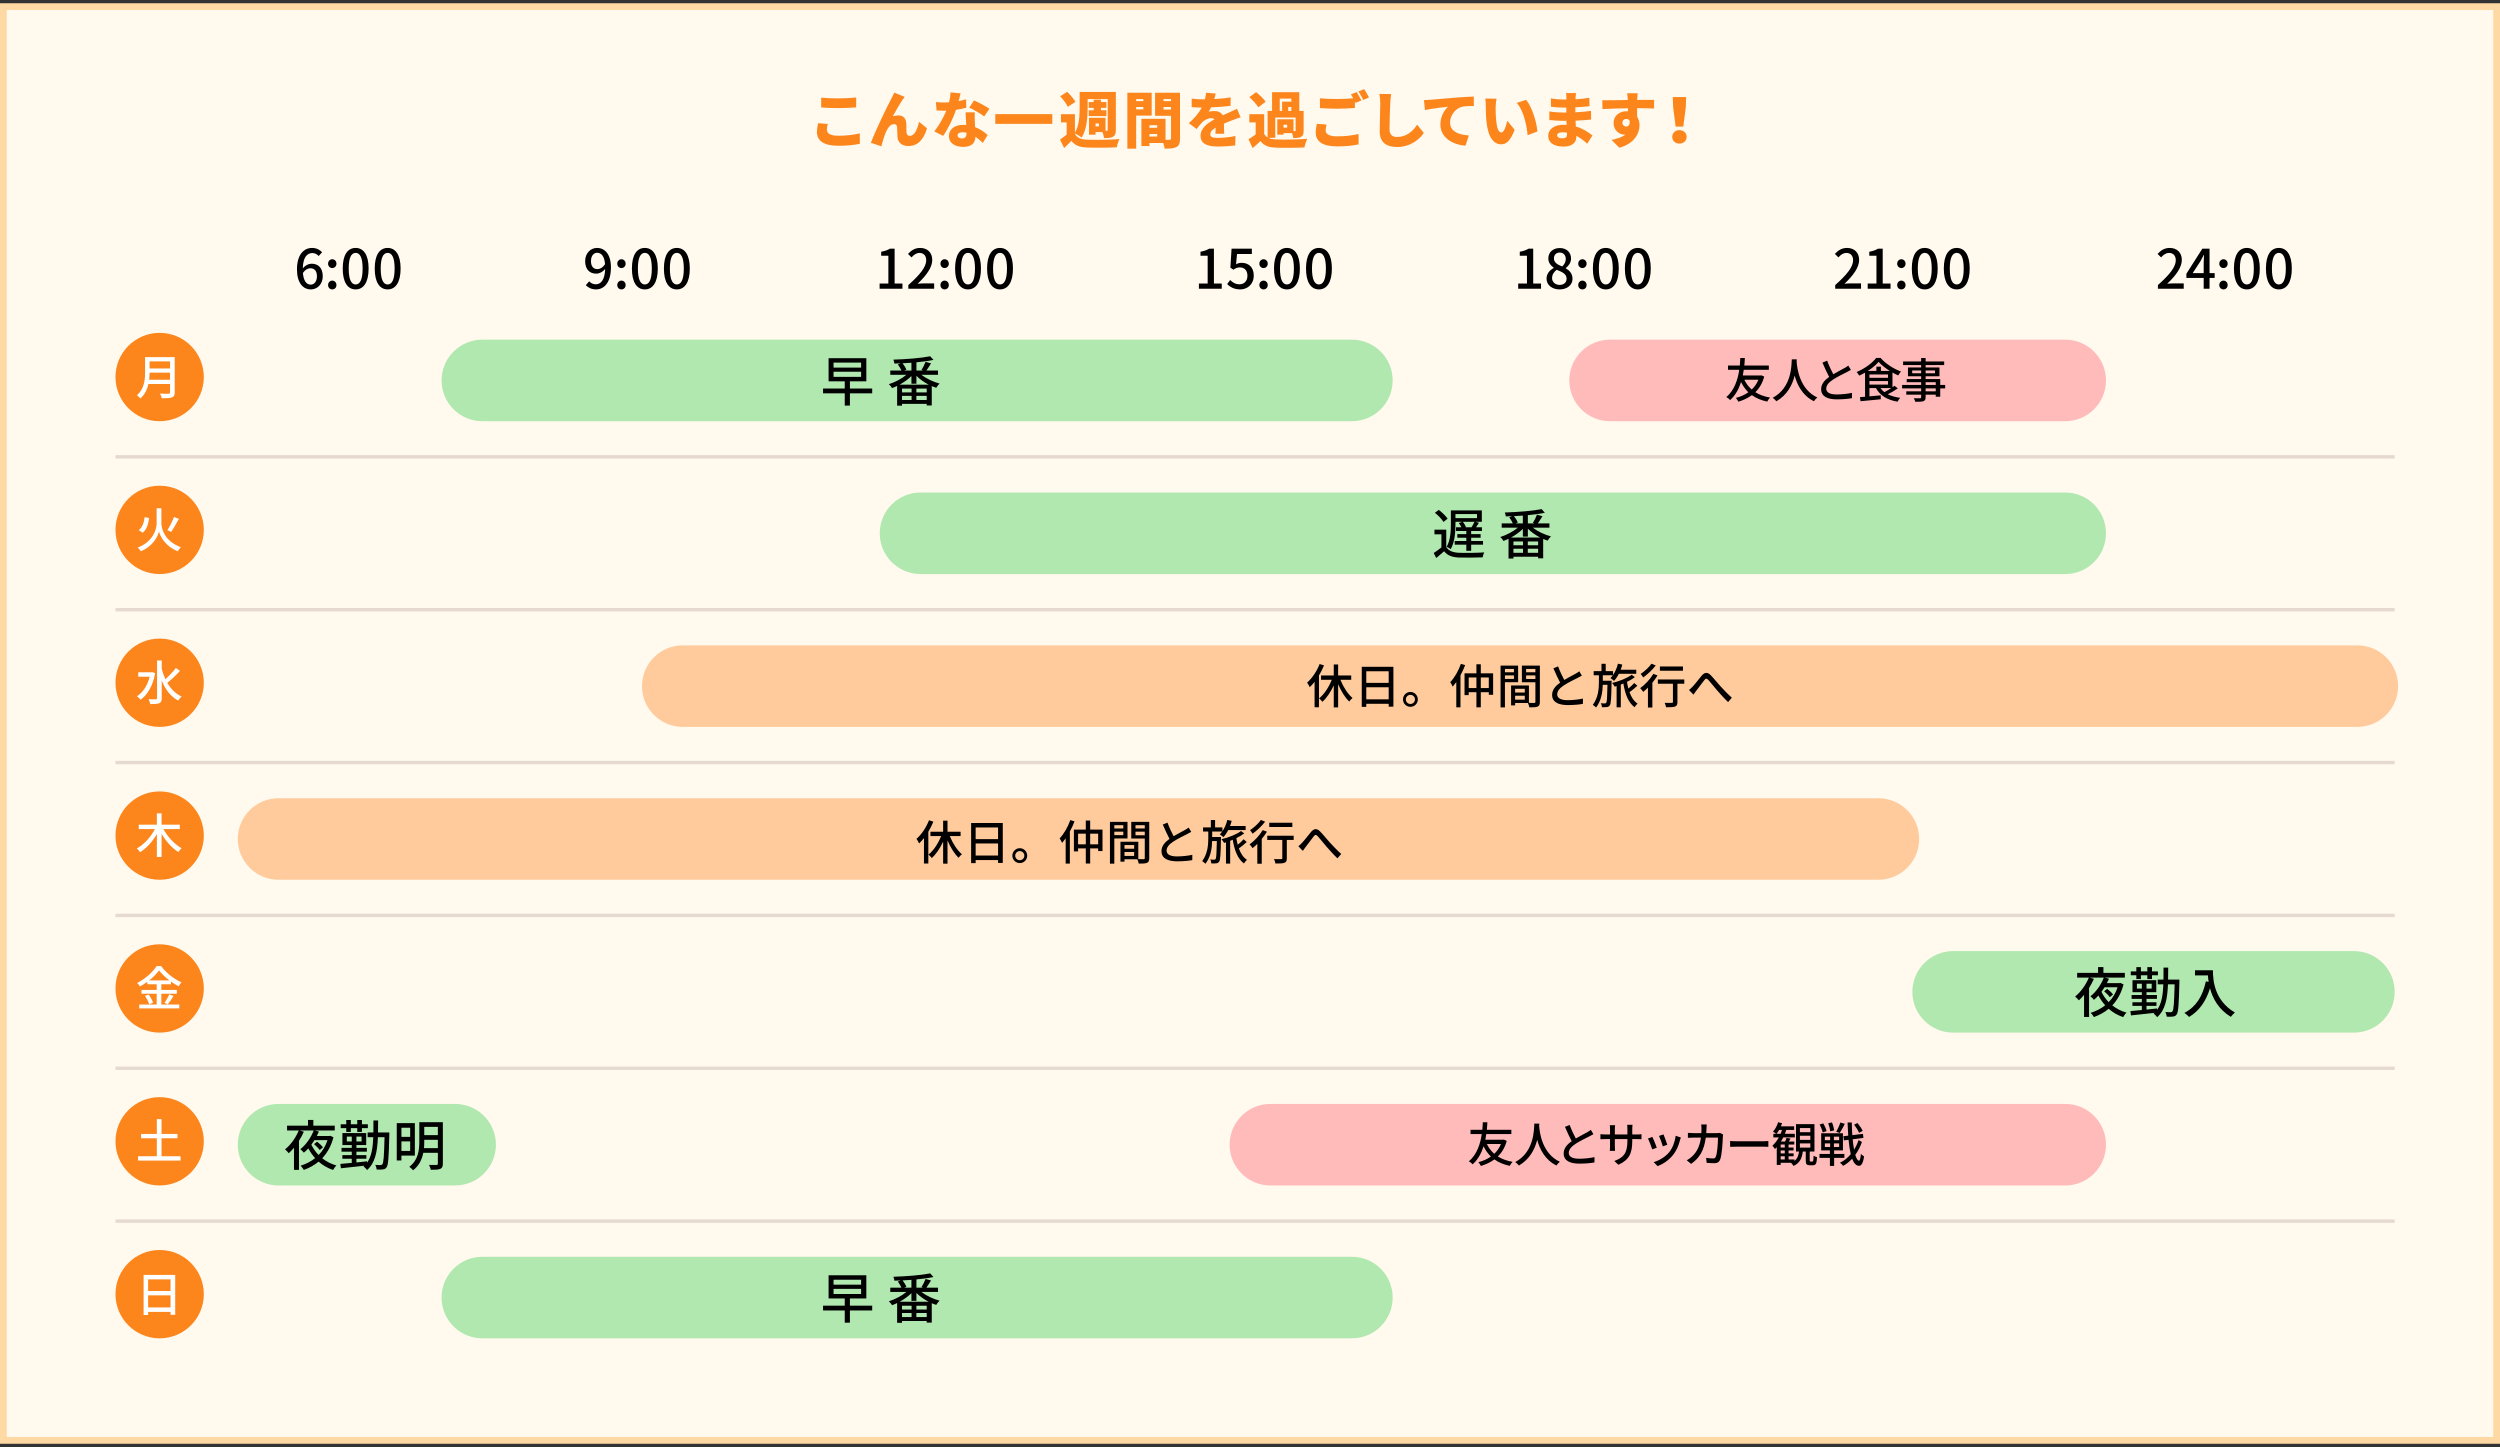 <svg 
 xmlns="http://www.w3.org/2000/svg"
 xmlns:xlink="http://www.w3.org/1999/xlink"
 width="736px" height="426px" viewbox="0 0 736 426">
<rect width="100%" height="100%" fill="#333333" stroke="none"/>
<path fill-rule="evenodd"  stroke-width="2px" stroke="rgb(255, 217, 163)" fill="rgb(255, 249, 238)"
 d="M1.000,1.957 L735.000,1.957 L735.000,424.042 L1.000,424.042 L1.000,1.957 Z"/>
<path fill-rule="evenodd"  fill="rgb(252, 133, 28)"
 d="M495.559,37.264 L493.309,37.264 L492.570,31.575 L492.462,28.586 L496.406,28.586 L496.298,31.575 L495.559,37.264 ZM494.425,38.309 C495.649,38.309 496.550,39.173 496.550,40.289 C496.550,41.441 495.649,42.270 494.425,42.270 C493.201,42.270 492.300,41.441 492.300,40.289 C492.300,39.173 493.201,38.309 494.425,38.309 ZM481.952,31.845 C481.970,32.691 481.970,33.591 481.970,34.330 C482.438,35.050 482.672,35.932 482.672,36.904 C482.672,39.191 481.196,42.288 476.730,43.494 L474.444,41.189 C475.992,40.883 477.486,40.451 478.531,39.623 C478.423,39.641 478.315,39.641 478.207,39.641 C476.892,39.641 475.038,38.525 475.038,36.220 C475.038,34.059 476.766,32.745 478.837,32.745 C478.999,32.745 479.143,32.745 479.287,32.763 L479.269,31.863 C476.586,31.899 473.958,32.007 471.779,32.115 L471.707,29.522 C473.777,29.540 476.928,29.468 479.233,29.432 L479.215,29.234 C479.161,28.550 479.089,27.793 479.017,27.451 L482.132,27.451 C482.078,27.793 482.006,28.892 481.988,29.216 L481.988,29.414 C483.644,29.414 486.039,29.378 486.975,29.396 L486.939,31.953 C485.877,31.899 484.202,31.863 481.952,31.845 ZM479.737,35.482 C479.521,35.176 479.161,35.013 478.765,35.013 C478.225,35.013 477.631,35.356 477.631,36.166 C477.631,36.814 478.207,37.264 478.765,37.264 C479.341,37.264 479.935,36.850 479.737,35.482 ZM468.811,39.893 L467.263,42.306 C466.381,41.459 465.300,40.613 464.076,39.983 L464.076,40.343 C464.076,42.018 462.725,43.152 460.367,43.152 C457.360,43.152 455.793,41.964 455.793,39.983 C455.793,38.074 457.504,36.724 460.349,36.724 C460.637,36.724 460.925,36.742 461.213,36.760 L461.159,35.572 L460.295,35.572 C459.340,35.572 457.252,35.482 456.117,35.338 L456.135,32.799 C457.072,33.015 459.502,33.141 460.331,33.141 L461.123,33.141 L461.141,31.682 L460.295,31.682 C459.214,31.682 457.630,31.575 456.604,31.412 L456.586,28.964 C457.738,29.180 459.232,29.306 460.277,29.306 L461.159,29.306 L461.159,28.694 C461.159,28.370 461.123,27.793 461.051,27.397 L463.968,27.397 C463.914,27.775 463.860,28.280 463.842,28.694 L463.824,29.234 C465.138,29.162 466.362,29.036 467.893,28.802 L467.947,31.269 C466.885,31.376 465.498,31.521 463.788,31.593 L463.770,33.069 C465.606,32.979 467.029,32.817 468.397,32.655 L468.415,35.194 C466.849,35.356 465.534,35.464 463.824,35.518 C463.860,36.076 463.896,36.670 463.932,37.246 C466.110,37.894 467.767,39.029 468.811,39.893 ZM461.321,39.047 C460.889,38.975 460.439,38.939 459.989,38.939 C458.998,38.939 458.422,39.317 458.422,39.821 C458.422,40.415 459.016,40.721 459.935,40.721 C460.853,40.721 461.339,40.469 461.339,39.551 C461.339,39.425 461.339,39.263 461.321,39.047 ZM446.529,30.296 L449.284,29.396 C451.031,31.449 452.453,36.130 452.597,38.705 L449.734,39.803 C449.482,37.120 448.618,32.565 446.529,30.296 ZM441.974,42.486 C439.867,42.486 438.121,40.685 437.617,35.806 C437.437,34.113 437.419,32.079 437.419,30.944 C437.419,30.404 437.383,29.648 437.257,29.018 L440.570,29.054 C440.426,29.810 440.318,30.962 440.318,31.485 C440.318,32.655 440.318,33.825 440.426,35.013 C440.642,37.354 441.002,38.993 442.028,38.993 C442.856,38.993 443.486,36.760 443.739,35.554 L445.917,38.219 C444.675,41.370 443.541,42.486 441.974,42.486 ZM430.477,31.412 C428.551,31.845 426.894,33.933 426.894,36.040 C426.894,38.669 429.361,39.695 432.440,39.875 L431.432,42.882 C427.453,42.576 424.050,40.415 424.050,36.616 C424.050,34.167 425.346,32.277 426.300,31.412 C424.770,31.575 421.637,31.935 419.494,32.403 L419.224,29.468 C419.944,29.450 420.719,29.414 421.061,29.378 C422.735,29.234 425.436,29.018 428.695,28.730 C430.477,28.586 432.584,28.478 433.880,28.424 L433.898,31.196 C432.980,31.215 431.468,31.215 430.477,31.412 ZM411.251,43.278 C408.136,43.278 406.191,41.874 406.191,38.759 C406.191,36.508 406.353,31.737 406.353,30.386 C406.353,29.432 406.263,28.460 406.083,27.650 L409.558,27.686 C409.432,28.532 409.324,29.612 409.288,30.386 C409.198,32.259 409.072,36.112 409.072,38.074 C409.072,39.785 410.062,40.325 411.269,40.325 C414.041,40.325 415.914,38.705 417.210,36.706 L419.173,39.119 C418.057,40.829 415.410,43.278 411.251,43.278 ZM399.918,26.929 L401.610,26.245 C402.078,26.929 402.727,28.081 403.033,28.694 L401.340,29.414 C400.980,28.676 400.404,27.613 399.918,26.929 ZM399.090,30.296 L398.891,29.900 L398.891,31.791 C397.631,31.899 395.272,32.007 393.544,32.007 C391.635,32.007 390.069,31.917 388.592,31.809 L388.592,28.928 C389.925,29.072 391.599,29.144 393.526,29.144 C395.110,29.144 397.001,29.054 398.387,28.946 C398.171,28.532 397.937,28.118 397.703,27.793 L399.396,27.109 C399.846,27.775 400.476,28.946 400.800,29.576 L399.090,30.296 ZM390.267,38.381 C390.267,39.389 391.185,40.145 393.598,40.145 C395.975,40.145 398.243,39.875 399.954,39.443 L399.972,42.504 C398.261,42.882 396.191,43.098 393.706,43.098 C389.367,43.098 387.350,41.622 387.350,39.065 C387.350,37.967 387.566,37.084 387.692,36.436 L390.537,36.688 C390.393,37.300 390.267,37.804 390.267,38.381 ZM375.562,41.046 C377.813,41.153 382.152,41.099 384.835,40.865 C384.547,41.459 384.150,42.666 384.024,43.404 C381.666,43.530 377.831,43.566 375.526,43.458 C373.491,43.368 372.141,42.900 371.079,41.532 C370.394,42.198 369.692,42.828 368.774,43.602 L367.567,40.991 C368.234,40.595 368.972,40.091 369.674,39.569 L369.674,36.040 L367.802,36.040 L367.802,33.627 L372.177,33.627 L372.177,39.389 C372.429,39.857 372.753,40.199 373.185,40.469 L373.185,32.655 L374.500,32.655 L374.500,27.145 L382.512,27.145 L382.512,32.655 L383.790,32.655 L383.790,38.435 C383.790,39.407 383.646,39.947 383.034,40.289 C382.440,40.613 381.684,40.631 380.747,40.631 C380.693,40.199 380.549,39.659 380.387,39.191 L377.866,39.191 L377.866,39.641 L376.030,39.641 L376.030,35.104 L380.801,35.104 L380.801,38.633 L381.198,38.633 C381.378,38.633 381.432,38.579 381.432,38.417 L381.432,34.600 L375.436,34.600 L375.436,40.559 L373.365,40.559 C373.941,40.865 374.662,41.010 375.562,41.046 ZM378.947,36.724 L377.866,36.724 L377.866,37.588 L378.947,37.588 L378.947,36.724 ZM379.253,32.655 L380.171,32.655 L380.171,31.521 L379.253,31.521 L379.253,32.655 ZM376.750,32.655 L377.452,32.655 L377.452,29.936 L380.171,29.936 L380.171,29.036 L376.750,29.036 L376.750,32.655 ZM367.802,28.604 L369.800,27.127 C370.790,27.920 372.033,29.090 372.609,29.936 L370.448,31.593 C369.962,30.728 368.774,29.486 367.802,28.604 ZM360.322,36.400 C360.340,37.372 360.376,38.579 360.394,39.371 L357.819,39.371 C357.855,38.921 357.891,38.255 357.909,37.588 C356.793,38.237 356.307,38.813 356.307,39.533 C356.307,40.289 356.865,40.595 358.540,40.595 C360.124,40.595 362.159,40.379 363.725,40.037 L363.635,42.828 C362.537,42.972 360.250,43.134 358.486,43.134 C355.551,43.134 353.444,42.378 353.444,40.001 C353.444,37.679 355.569,36.184 357.549,35.140 C357.279,34.870 356.919,34.779 356.577,34.779 C355.659,34.779 354.560,35.374 353.948,35.968 C353.408,36.526 352.904,37.174 352.292,37.985 L349.987,36.256 C351.680,34.761 352.940,33.303 353.804,31.664 C353.066,31.664 351.770,31.629 350.833,31.539 L350.833,29.036 C351.716,29.180 353.084,29.252 354.038,29.252 L354.740,29.252 C354.939,28.442 355.029,27.757 355.047,27.307 L357.891,27.541 C357.819,27.938 357.693,28.496 357.495,29.162 C359.098,29.072 360.808,28.928 362.303,28.658 L362.285,31.160 C360.610,31.376 358.432,31.539 356.523,31.611 C356.307,32.079 356.073,32.511 355.839,32.871 C356.199,32.763 357.099,32.691 357.603,32.691 C358.648,32.691 359.512,33.123 359.980,33.951 C360.700,33.609 361.276,33.375 361.907,33.087 C362.681,32.745 363.419,32.403 364.175,32.043 L365.238,34.527 C364.607,34.707 363.491,35.122 362.807,35.392 C362.123,35.644 361.258,35.986 360.322,36.400 ZM342.877,43.764 C342.823,43.314 342.661,42.684 342.463,42.090 L338.393,42.090 L338.393,43.008 L336.035,43.008 L336.035,34.978 L343.129,34.978 L343.129,41.153 C343.651,41.153 344.119,41.153 344.317,41.153 C344.641,41.153 344.749,41.046 344.749,40.739 L344.749,34.095 L340.050,34.095 L340.050,27.307 L347.396,27.307 L347.396,40.775 C347.396,42.108 347.144,42.846 346.352,43.278 C345.542,43.710 344.461,43.764 342.877,43.764 ZM340.680,36.868 L338.393,36.868 L338.393,37.624 L340.680,37.624 L340.680,36.868 ZM340.680,39.443 L338.393,39.443 L338.393,40.199 L340.680,40.199 L340.680,39.443 ZM344.749,29.162 L342.535,29.162 L342.535,29.774 L344.749,29.774 L344.749,29.162 ZM344.749,31.503 L342.535,31.503 L342.535,32.259 L344.749,32.259 L344.749,31.503 ZM334.486,43.764 L331.894,43.764 L331.894,27.307 L339.060,27.307 L339.060,34.041 L334.486,34.041 L334.486,43.764 ZM336.611,29.162 L334.486,29.162 L334.486,29.774 L336.611,29.774 L336.611,29.162 ZM336.611,32.205 L336.611,31.503 L334.486,31.503 L334.486,32.205 L336.611,32.205 ZM329.549,40.937 C329.279,41.514 328.901,42.648 328.775,43.368 C326.344,43.494 322.311,43.530 319.935,43.422 C317.846,43.332 316.478,42.846 315.415,41.459 C314.785,42.144 314.119,42.792 313.273,43.584 L312.066,41.081 C312.678,40.667 313.381,40.163 314.029,39.623 L314.029,36.040 L312.354,36.040 L312.354,33.627 L316.459,33.627 L316.459,39.047 C317.738,36.940 317.846,33.933 317.846,31.737 L317.846,27.073 L328.505,27.073 L328.505,38.237 C328.505,39.299 328.325,39.875 327.677,40.253 C327.047,40.613 326.182,40.649 325.030,40.649 C324.976,40.145 324.778,39.443 324.562,38.885 L322.527,38.885 L322.527,39.641 L320.601,39.641 L320.601,34.689 L325.462,34.689 L325.462,38.507 L325.822,38.507 C326.038,38.507 326.110,38.417 326.110,38.201 L326.110,29.162 L320.205,29.162 L320.205,31.737 C320.205,34.366 319.953,38.147 318.440,40.505 C318.008,40.127 317.054,39.551 316.459,39.281 L316.459,39.407 C317.072,40.559 318.224,41.046 319.935,41.117 C322.275,41.225 326.813,41.171 329.549,40.937 ZM323.518,36.346 L322.527,36.346 L322.527,37.210 L323.518,37.210 L323.518,36.346 ZM325.714,32.457 L325.714,34.167 L320.511,34.167 L320.511,32.457 L321.987,32.457 L321.987,31.755 L320.511,31.755 L320.511,30.044 L321.987,30.044 L321.987,29.342 L324.112,29.342 L324.112,30.044 L325.714,30.044 L325.714,31.755 L324.112,31.755 L324.112,32.457 L325.714,32.457 ZM312.120,28.333 L314.191,27.037 C315.073,27.902 316.153,29.108 316.604,29.990 L314.371,31.449 C313.993,30.584 312.984,29.270 312.120,28.333 ZM293.017,33.609 L309.798,33.609 L309.798,36.472 L293.017,36.472 L293.017,33.609 ZM285.357,31.701 L286.744,29.558 C288.022,30.116 290.327,31.341 291.281,32.007 L289.751,34.275 C288.688,33.447 286.600,32.241 285.357,31.701 ZM277.669,40.001 L275.058,38.687 C276.463,36.940 277.831,34.437 278.605,32.583 C278.407,32.601 278.209,32.601 278.029,32.601 C277.273,32.601 276.553,32.583 275.725,32.529 L275.527,30.044 C276.355,30.134 277.417,30.170 278.011,30.170 C278.479,30.170 278.930,30.152 279.398,30.116 C279.650,29.144 279.812,28.118 279.848,27.199 L282.801,27.487 C282.675,28.045 282.477,28.856 282.225,29.756 C283.053,29.594 283.809,29.414 284.403,29.234 L284.475,31.719 C283.737,31.917 282.657,32.151 281.450,32.331 C280.622,34.834 279.110,37.931 277.669,40.001 ZM267.415,42.990 C265.417,42.990 264.318,41.820 264.228,40.397 C264.156,39.479 264.156,37.985 264.102,37.408 C264.048,36.868 263.760,36.544 263.220,36.544 C262.122,36.544 261.311,37.660 260.699,39.137 C260.267,40.163 259.745,42.090 259.457,43.062 L256.396,42.036 C257.710,38.489 261.329,31.017 262.266,29.324 C262.500,28.820 262.896,28.154 263.274,27.271 L266.335,28.514 C266.137,28.748 265.957,29.054 265.759,29.324 C264.840,30.620 263.688,32.727 262.842,34.221 C263.400,34.059 263.958,33.987 264.534,33.987 C265.957,33.987 266.731,34.888 266.821,36.418 C266.857,37.066 266.803,38.525 266.911,39.209 C266.983,39.785 267.397,40.001 267.883,40.001 C269.180,40.001 270.026,38.255 270.566,35.860 L272.907,37.768 C271.989,40.955 270.260,42.990 267.415,42.990 ZM246.871,42.918 C242.532,42.918 240.515,41.441 240.515,38.885 C240.515,37.786 240.731,36.904 240.857,36.256 L243.702,36.508 C243.558,37.120 243.432,37.624 243.432,38.201 C243.432,39.209 244.350,39.965 246.763,39.965 C249.140,39.965 251.408,39.695 253.119,39.263 L253.137,42.324 C251.426,42.702 249.356,42.918 246.871,42.918 ZM241.757,31.629 L241.757,28.748 C243.090,28.892 244.764,28.964 246.691,28.964 C248.473,28.964 250.652,28.856 252.057,28.712 L252.057,31.611 C250.796,31.719 248.437,31.827 246.709,31.827 C244.800,31.827 243.234,31.737 241.757,31.629 ZM283.521,36.760 C283.845,36.760 284.151,36.778 284.457,36.814 C284.385,35.536 284.313,34.077 284.259,33.069 L286.978,33.069 C286.924,33.843 286.960,34.689 286.978,35.572 C286.996,35.986 287.032,36.688 287.068,37.426 C288.616,38.021 289.877,38.921 290.759,39.749 L289.337,42.072 C288.779,41.550 288.058,40.865 287.176,40.253 C287.122,41.964 286.186,43.242 283.557,43.242 C281.198,43.242 279.362,42.144 279.362,40.073 C279.362,38.291 280.766,36.760 283.521,36.760 ZM283.161,40.775 C284.223,40.775 284.547,40.145 284.547,39.155 L284.547,39.065 C284.169,38.993 283.755,38.939 283.341,38.939 C282.459,38.939 281.918,39.299 281.918,39.803 C281.918,40.379 282.405,40.775 283.161,40.775 Z"/>
<path fill-rule="evenodd"  fill="rgb(252, 133, 28)"
 d="M47.000,97.997 C54.181,97.997 60.003,103.819 60.003,111.000 C60.003,118.181 54.181,124.003 47.000,124.003 C39.819,124.003 33.997,118.181 33.997,111.000 C33.997,103.819 39.819,97.997 47.000,97.997 Z"/>
<path fill-rule="evenodd"  fill="rgb(255, 255, 255)"
 d="M43.915,111.787 C43.999,111.059 44.041,110.359 44.041,109.715 L50.062,109.715 L50.062,111.787 L43.915,111.787 ZM50.062,106.396 L50.062,108.469 L44.041,108.469 L44.041,106.396 L50.062,106.396 ZM51.434,105.136 L42.711,105.136 L42.711,109.533 C42.711,111.731 42.501,114.476 40.316,116.352 C40.610,116.548 41.114,117.024 41.310,117.304 C42.641,116.170 43.341,114.616 43.705,113.047 L50.062,113.047 L50.062,115.498 C50.062,115.792 49.950,115.904 49.642,115.904 C49.306,115.918 48.186,115.932 47.093,115.876 C47.317,116.240 47.569,116.870 47.654,117.248 C49.110,117.248 50.062,117.220 50.650,116.982 C51.210,116.772 51.434,116.366 51.434,115.526 L51.434,105.136 Z"/>
<path fill-rule="evenodd"  fill="rgb(0, 0, 0)"
 d="M114.127,85.204 C111.806,85.204 110.318,83.155 110.318,79.058 C110.318,74.976 111.806,72.992 114.127,72.992 C116.432,72.992 117.937,74.992 117.937,79.058 C117.937,83.155 116.432,85.204 114.127,85.204 ZM114.127,74.448 C112.927,74.448 112.078,75.680 112.078,79.058 C112.078,82.467 112.927,83.748 114.127,83.748 C115.328,83.748 116.176,82.467 116.176,79.058 C116.176,75.680 115.328,74.448 114.127,74.448 ZM104.706,85.204 C102.386,85.204 100.897,83.155 100.897,79.058 C100.897,74.976 102.386,72.992 104.706,72.992 C107.011,72.992 108.516,74.992 108.516,79.058 C108.516,83.155 107.011,85.204 104.706,85.204 ZM104.706,74.448 C103.506,74.448 102.658,75.680 102.658,79.058 C102.658,82.467 103.506,83.748 104.706,83.748 C105.907,83.748 106.755,82.467 106.755,79.058 C106.755,75.680 105.907,74.448 104.706,74.448 ZM97.819,85.204 C97.131,85.204 96.587,84.676 96.587,83.924 C96.587,83.172 97.131,82.611 97.819,82.611 C98.508,82.611 99.052,83.172 99.052,83.924 C99.052,84.676 98.508,85.204 97.819,85.204 ZM97.819,78.914 C97.131,78.914 96.587,78.370 96.587,77.633 C96.587,76.881 97.131,76.321 97.819,76.321 C98.508,76.321 99.052,76.881 99.052,77.633 C99.052,78.370 98.508,78.914 97.819,78.914 ZM91.703,77.633 C93.688,77.633 95.017,78.850 95.017,81.347 C95.017,83.684 93.416,85.204 91.495,85.204 C89.255,85.204 87.430,83.332 87.430,79.330 C87.430,74.800 89.559,72.992 91.880,72.992 C93.192,72.992 94.153,73.552 94.825,74.256 L93.816,75.376 C93.384,74.864 92.664,74.496 91.976,74.496 C90.471,74.496 89.222,75.633 89.143,78.994 C89.831,78.146 90.855,77.633 91.703,77.633 ZM91.479,83.796 C92.504,83.796 93.304,82.867 93.304,81.347 C93.304,79.826 92.632,78.978 91.367,78.978 C90.679,78.978 89.879,79.346 89.174,80.354 C89.367,82.691 90.215,83.796 91.479,83.796 Z"/>
<path fill-rule="evenodd"  fill="rgb(0, 0, 0)"
 d="M199.265,85.204 C196.944,85.204 195.455,83.155 195.455,79.058 C195.455,74.976 196.944,72.992 199.265,72.992 C201.570,72.992 203.074,74.992 203.074,79.058 C203.074,83.155 201.570,85.204 199.265,85.204 ZM199.265,74.448 C198.064,74.448 197.216,75.680 197.216,79.058 C197.216,82.467 198.064,83.748 199.265,83.748 C200.465,83.748 201.314,82.467 201.314,79.058 C201.314,75.680 200.465,74.448 199.265,74.448 ZM189.844,85.204 C187.523,85.204 186.035,83.155 186.035,79.058 C186.035,74.976 187.523,72.992 189.844,72.992 C192.149,72.992 193.654,74.992 193.654,79.058 C193.654,83.155 192.149,85.204 189.844,85.204 ZM189.844,74.448 C188.644,74.448 187.795,75.680 187.795,79.058 C187.795,82.467 188.644,83.748 189.844,83.748 C191.045,83.748 191.893,82.467 191.893,79.058 C191.893,75.680 191.045,74.448 189.844,74.448 ZM182.957,85.204 C182.269,85.204 181.724,84.676 181.724,83.924 C181.724,83.172 182.269,82.611 182.957,82.611 C183.645,82.611 184.189,83.172 184.189,83.924 C184.189,84.676 183.645,85.204 182.957,85.204 ZM182.957,78.914 C182.269,78.914 181.724,78.370 181.724,77.633 C181.724,76.881 182.269,76.321 182.957,76.321 C183.645,76.321 184.189,76.881 184.189,77.633 C184.189,78.370 183.645,78.914 182.957,78.914 ZM175.471,85.204 C174.110,85.204 173.150,84.660 172.462,83.956 L173.454,82.819 C173.918,83.348 174.639,83.700 175.391,83.700 C176.816,83.700 178.048,82.547 178.160,79.186 C177.472,80.034 176.463,80.563 175.567,80.563 C173.598,80.563 172.270,79.330 172.270,76.865 C172.270,74.528 173.870,72.992 175.775,72.992 C178.032,72.992 179.857,74.816 179.857,78.706 C179.857,83.348 177.744,85.204 175.471,85.204 ZM175.791,74.416 C174.783,74.416 173.982,75.328 173.982,76.865 C173.982,78.370 174.655,79.234 175.887,79.234 C176.607,79.234 177.424,78.818 178.128,77.794 C177.952,75.473 177.072,74.416 175.791,74.416 Z"/>
<path fill-rule="evenodd"  fill="rgb(0, 0, 0)"
 d="M294.407,85.204 C292.086,85.204 290.598,83.155 290.598,79.058 C290.598,74.976 292.086,72.992 294.407,72.992 C296.712,72.992 298.217,74.992 298.217,79.058 C298.217,83.155 296.712,85.204 294.407,85.204 ZM294.407,74.448 C293.207,74.448 292.358,75.680 292.358,79.058 C292.358,82.467 293.207,83.748 294.407,83.748 C295.608,83.748 296.456,82.467 296.456,79.058 C296.456,75.680 295.608,74.448 294.407,74.448 ZM284.986,85.204 C282.665,85.204 281.177,83.155 281.177,79.058 C281.177,74.976 282.665,72.992 284.986,72.992 C287.291,72.992 288.796,74.992 288.796,79.058 C288.796,83.155 287.291,85.204 284.986,85.204 ZM284.986,74.448 C283.786,74.448 282.938,75.680 282.938,79.058 C282.938,82.467 283.786,83.748 284.986,83.748 C286.187,83.748 287.035,82.467 287.035,79.058 C287.035,75.680 286.187,74.448 284.986,74.448 ZM278.099,85.204 C277.411,85.204 276.867,84.676 276.867,83.924 C276.867,83.172 277.411,82.611 278.099,82.611 C278.787,82.611 279.332,83.172 279.332,83.924 C279.332,84.676 278.787,85.204 278.099,85.204 ZM278.099,78.914 C277.411,78.914 276.867,78.370 276.867,77.633 C276.867,76.881 277.411,76.321 278.099,76.321 C278.787,76.321 279.332,76.881 279.332,77.633 C279.332,78.370 278.787,78.914 278.099,78.914 ZM267.412,83.924 C270.885,80.851 272.678,78.562 272.678,76.625 C272.678,75.344 271.990,74.464 270.677,74.464 C269.749,74.464 268.981,75.056 268.357,75.777 L267.316,74.752 C268.325,73.664 269.365,72.992 270.902,72.992 C273.062,72.992 274.455,74.400 274.455,76.529 C274.455,78.802 272.646,81.155 270.149,83.540 C270.757,83.476 271.494,83.428 272.070,83.428 L275.015,83.428 L275.015,84.996 L267.412,84.996 L267.412,83.924 ZM258.958,83.476 L261.535,83.476 L261.535,75.280 L259.422,75.280 L259.422,74.112 C260.527,73.904 261.311,73.632 261.983,73.216 L263.376,73.216 L263.376,83.476 L265.681,83.476 L265.681,84.996 L258.958,84.996 L258.958,83.476 Z"/>
<path fill-rule="evenodd"  fill="rgb(0, 0, 0)"
 d="M388.297,85.204 C385.976,85.204 384.487,83.155 384.487,79.058 C384.487,74.976 385.976,72.992 388.297,72.992 C390.602,72.992 392.106,74.992 392.106,79.058 C392.106,83.155 390.602,85.204 388.297,85.204 ZM388.297,74.448 C387.096,74.448 386.248,75.680 386.248,79.058 C386.248,82.467 387.096,83.748 388.297,83.748 C389.497,83.748 390.346,82.467 390.346,79.058 C390.346,75.680 389.497,74.448 388.297,74.448 ZM378.876,85.204 C376.555,85.204 375.067,83.155 375.067,79.058 C375.067,74.976 376.555,72.992 378.876,72.992 C381.181,72.992 382.686,74.992 382.686,79.058 C382.686,83.155 381.181,85.204 378.876,85.204 ZM378.876,74.448 C377.676,74.448 376.827,75.680 376.827,79.058 C376.827,82.467 377.676,83.748 378.876,83.748 C380.077,83.748 380.925,82.467 380.925,79.058 C380.925,75.680 380.077,74.448 378.876,74.448 ZM371.989,85.204 C371.300,85.204 370.756,84.676 370.756,83.924 C370.756,83.172 371.300,82.611 371.989,82.611 C372.677,82.611 373.221,83.172 373.221,83.924 C373.221,84.676 372.677,85.204 371.989,85.204 ZM371.989,78.914 C371.300,78.914 370.756,78.370 370.756,77.633 C370.756,76.881 371.300,76.321 371.989,76.321 C372.677,76.321 373.221,76.881 373.221,77.633 C373.221,78.370 372.677,78.914 371.989,78.914 ZM365.519,77.377 C367.488,77.377 369.105,78.546 369.105,81.123 C369.105,83.732 367.200,85.204 365.135,85.204 C363.278,85.204 362.110,84.452 361.278,83.636 L362.158,82.435 C362.830,83.108 363.679,83.700 364.911,83.700 C366.240,83.700 367.248,82.755 367.248,81.187 C367.248,79.618 366.352,78.722 365.007,78.722 C364.255,78.722 363.807,78.946 363.118,79.394 L362.222,78.802 L362.574,73.216 L368.545,73.216 L368.545,74.768 L364.175,74.768 L363.903,77.794 C364.399,77.537 364.879,77.377 365.519,77.377 ZM352.958,83.476 L355.535,83.476 L355.535,75.280 L353.422,75.280 L353.422,74.112 C354.527,73.904 355.311,73.632 355.983,73.216 L357.376,73.216 L357.376,83.476 L359.681,83.476 L359.681,84.996 L352.958,84.996 L352.958,83.476 Z"/>
<path fill-rule="evenodd"  fill="rgb(0, 0, 0)"
 d="M482.172,85.204 C479.851,85.204 478.362,83.155 478.362,79.058 C478.362,74.976 479.851,72.992 482.172,72.992 C484.477,72.992 485.982,74.992 485.982,79.058 C485.982,83.155 484.477,85.204 482.172,85.204 ZM482.172,74.448 C480.972,74.448 480.123,75.680 480.123,79.058 C480.123,82.467 480.972,83.748 482.172,83.748 C483.372,83.748 484.221,82.467 484.221,79.058 C484.221,75.680 483.372,74.448 482.172,74.448 ZM472.751,85.204 C470.430,85.204 468.942,83.155 468.942,79.058 C468.942,74.976 470.430,72.992 472.751,72.992 C475.056,72.992 476.561,74.992 476.561,79.058 C476.561,83.155 475.056,85.204 472.751,85.204 ZM472.751,74.448 C471.551,74.448 470.702,75.680 470.702,79.058 C470.702,82.467 471.551,83.748 472.751,83.748 C473.952,83.748 474.800,82.467 474.800,79.058 C474.800,75.680 473.952,74.448 472.751,74.448 ZM465.864,85.204 C465.176,85.204 464.632,84.676 464.632,83.924 C464.632,83.172 465.176,82.611 465.864,82.611 C466.552,82.611 467.096,83.172 467.096,83.924 C467.096,84.676 466.552,85.204 465.864,85.204 ZM465.864,78.914 C465.176,78.914 464.632,78.370 464.632,77.633 C464.632,76.881 465.176,76.321 465.864,76.321 C466.552,76.321 467.096,76.881 467.096,77.633 C467.096,78.370 466.552,78.914 465.864,78.914 ZM462.950,82.115 C462.950,83.860 461.413,85.204 459.140,85.204 C456.931,85.204 455.298,83.892 455.298,82.067 C455.298,80.515 456.323,79.474 457.411,78.898 L457.411,78.818 C456.531,78.194 455.827,77.313 455.827,76.065 C455.827,74.224 457.251,73.023 459.188,73.023 C461.237,73.023 462.517,74.304 462.517,76.145 C462.517,77.345 461.701,78.370 460.965,78.914 L460.965,78.994 C462.021,79.602 462.950,80.515 462.950,82.115 ZM459.156,74.352 C458.196,74.352 457.475,75.008 457.475,76.065 C457.475,77.345 458.596,77.937 459.908,78.450 C460.613,77.794 460.965,77.041 460.965,76.257 C460.965,75.168 460.309,74.352 459.156,74.352 ZM458.308,79.426 C457.491,79.986 456.931,80.867 456.931,81.891 C456.931,83.060 457.908,83.876 459.172,83.876 C460.373,83.876 461.205,83.172 461.205,82.067 C461.205,80.627 459.908,80.082 458.308,79.426 ZM446.958,83.476 L449.535,83.476 L449.535,75.280 L447.422,75.280 L447.422,74.112 C448.527,73.904 449.311,73.632 449.983,73.216 L451.376,73.216 L451.376,83.476 L453.681,83.476 L453.681,84.996 L446.958,84.996 L446.958,83.476 Z"/>
<path fill-rule="evenodd"  fill="rgb(0, 0, 0)"
 d="M576.068,85.204 C573.747,85.204 572.258,83.155 572.258,79.058 C572.258,74.976 573.747,72.992 576.068,72.992 C578.373,72.992 579.878,74.992 579.878,79.058 C579.878,83.155 578.373,85.204 576.068,85.204 ZM576.068,74.448 C574.868,74.448 574.019,75.680 574.019,79.058 C574.019,82.467 574.868,83.748 576.068,83.748 C577.269,83.748 578.117,82.467 578.117,79.058 C578.117,75.680 577.269,74.448 576.068,74.448 ZM566.647,85.204 C564.326,85.204 562.838,83.155 562.838,79.058 C562.838,74.976 564.326,72.992 566.647,72.992 C568.952,72.992 570.457,74.992 570.457,79.058 C570.457,83.155 568.952,85.204 566.647,85.204 ZM566.647,74.448 C565.447,74.448 564.598,75.680 564.598,79.058 C564.598,82.467 565.447,83.748 566.647,83.748 C567.848,83.748 568.696,82.467 568.696,79.058 C568.696,75.680 567.848,74.448 566.647,74.448 ZM559.760,85.204 C559.072,85.204 558.528,84.676 558.528,83.924 C558.528,83.172 559.072,82.611 559.760,82.611 C560.448,82.611 560.992,83.172 560.992,83.924 C560.992,84.676 560.448,85.204 559.760,85.204 ZM559.760,78.914 C559.072,78.914 558.528,78.370 558.528,77.633 C558.528,76.881 559.072,76.321 559.760,76.321 C560.448,76.321 560.992,76.881 560.992,77.633 C560.992,78.370 560.448,78.914 559.760,78.914 ZM549.851,83.476 L552.428,83.476 L552.428,75.280 L550.315,75.280 L550.315,74.112 C551.419,73.904 552.204,73.632 552.876,73.216 L554.269,73.216 L554.269,83.476 L556.574,83.476 L556.574,84.996 L549.851,84.996 L549.851,83.476 ZM540.286,83.924 C543.759,80.851 545.552,78.562 545.552,76.625 C545.552,75.344 544.864,74.464 543.551,74.464 C542.623,74.464 541.854,75.056 541.230,75.777 L540.190,74.752 C541.198,73.664 542.238,72.992 543.775,72.992 C545.936,72.992 547.329,74.400 547.329,76.529 C547.329,78.802 545.520,81.155 543.023,83.540 C543.631,83.476 544.367,83.428 544.944,83.428 L547.889,83.428 L547.889,84.996 L540.286,84.996 L540.286,83.924 Z"/>
<path fill-rule="evenodd"  fill="rgb(0, 0, 0)"
 d="M670.898,85.204 C668.577,85.204 667.089,83.155 667.089,79.058 C667.089,74.976 668.577,72.992 670.898,72.992 C673.203,72.992 674.708,74.992 674.708,79.058 C674.708,83.155 673.203,85.204 670.898,85.204 ZM670.898,74.448 C669.698,74.448 668.850,75.680 668.850,79.058 C668.850,82.467 669.698,83.748 670.898,83.748 C672.099,83.748 672.947,82.467 672.947,79.058 C672.947,75.680 672.099,74.448 670.898,74.448 ZM661.478,85.204 C659.157,85.204 657.668,83.155 657.668,79.058 C657.668,74.976 659.157,72.992 661.478,72.992 C663.783,72.992 665.287,74.992 665.287,79.058 C665.287,83.155 663.783,85.204 661.478,85.204 ZM661.478,74.448 C660.277,74.448 659.429,75.680 659.429,79.058 C659.429,82.467 660.277,83.748 661.478,83.748 C662.678,83.748 663.527,82.467 663.527,79.058 C663.527,75.680 662.678,74.448 661.478,74.448 ZM654.590,85.204 C653.902,85.204 653.358,84.676 653.358,83.924 C653.358,83.172 653.902,82.611 654.590,82.611 C655.279,82.611 655.823,83.172 655.823,83.924 C655.823,84.676 655.279,85.204 654.590,85.204 ZM654.590,78.914 C653.902,78.914 653.358,78.370 653.358,77.633 C653.358,76.881 653.902,76.321 654.590,76.321 C655.279,76.321 655.823,76.881 655.823,77.633 C655.823,78.370 655.279,78.914 654.590,78.914 ZM650.491,84.996 L648.763,84.996 L648.763,81.827 L643.673,81.827 L643.673,80.594 L648.363,73.216 L650.491,73.216 L650.491,80.403 L651.996,80.403 L651.996,81.827 L650.491,81.827 L650.491,84.996 ZM648.795,75.040 C648.507,75.633 648.187,76.241 647.850,76.849 L645.530,80.403 L648.763,80.403 L648.763,77.313 C648.763,76.673 648.827,75.680 648.859,75.040 L648.795,75.040 ZM635.286,83.924 C638.759,80.851 640.552,78.562 640.552,76.625 C640.552,75.344 639.864,74.464 638.551,74.464 C637.623,74.464 636.854,75.056 636.230,75.777 L635.190,74.752 C636.198,73.664 637.239,72.992 638.775,72.992 C640.936,72.992 642.329,74.400 642.329,76.529 C642.329,78.802 640.520,81.155 638.023,83.540 C638.631,83.476 639.367,83.428 639.944,83.428 L642.889,83.428 L642.889,84.996 L635.286,84.996 L635.286,83.924 Z"/>
<path fill-rule="evenodd"  fill="rgb(176, 232, 175)"
 d="M142.000,100.000 L398.000,100.000 C404.627,100.000 410.000,105.373 410.000,112.000 C410.000,118.627 404.627,124.000 398.000,124.000 L142.000,124.000 C135.373,124.000 130.000,118.627 130.000,112.000 C130.000,105.373 135.373,100.000 142.000,100.000 Z"/>
<path fill-rule="evenodd"  fill="rgb(230, 217, 207)"
 d="M34.000,134.000 L705.000,134.000 L705.000,135.000 L34.000,135.000 L34.000,134.000 Z"/>
<path fill-rule="evenodd"  fill="rgb(230, 217, 207)"
 d="M34.000,179.000 L705.000,179.000 L705.000,180.000 L34.000,180.000 L34.000,179.000 Z"/>
<path fill-rule="evenodd"  fill="rgb(0, 0, 0)"
 d="M276.600,112.920 C276.280,113.208 275.832,113.784 275.624,114.168 C275.192,114.025 274.744,113.864 274.311,113.672 L274.311,119.371 L272.823,119.371 L272.823,118.906 L265.556,118.906 L265.556,119.435 L264.115,119.435 L264.115,113.624 C263.619,113.864 263.107,114.073 262.627,114.249 C262.435,113.913 262.002,113.384 261.682,113.096 C263.475,112.536 265.460,111.511 266.852,110.343 L262.098,110.343 L262.098,109.095 L265.380,109.095 C265.156,108.550 264.723,107.830 264.323,107.286 L265.172,106.966 C264.547,106.998 263.923,107.014 263.315,107.030 C263.283,106.693 263.139,106.181 263.011,105.877 C266.804,105.765 271.302,105.413 273.847,104.885 L274.808,105.957 C273.399,106.261 271.654,106.486 269.798,106.662 L269.798,109.095 L271.798,109.095 L271.286,108.934 C271.702,108.262 272.215,107.254 272.487,106.534 L274.103,106.966 C273.639,107.718 273.143,108.518 272.727,109.095 L276.152,109.095 L276.152,110.343 L271.254,110.343 C272.679,111.447 274.712,112.408 276.600,112.920 ZM269.782,117.754 L272.823,117.754 L272.823,116.553 L269.782,116.553 L269.782,117.754 ZM269.782,115.529 L272.823,115.529 L272.823,114.409 L269.782,114.409 L269.782,115.529 ZM265.556,117.754 L268.373,117.754 L268.373,116.553 L265.556,116.553 L265.556,117.754 ZM265.556,115.529 L268.373,115.529 L268.373,114.409 L265.556,114.409 L265.556,115.529 ZM268.325,106.790 C267.461,106.853 266.580,106.902 265.716,106.950 C266.180,107.542 266.644,108.294 266.836,108.838 L266.180,109.095 L268.325,109.095 L268.325,106.790 ZM268.325,112.968 L268.325,110.711 C267.365,111.656 266.132,112.536 264.852,113.240 L273.415,113.240 C272.070,112.552 270.790,111.640 269.798,110.647 L269.798,112.968 L268.325,112.968 ZM250.214,119.403 L248.693,119.403 L248.693,115.801 L242.306,115.801 L242.306,114.392 L248.693,114.392 L248.693,112.264 L243.939,112.264 L243.939,105.445 L255.048,105.445 L255.048,112.264 L250.214,112.264 L250.214,114.392 L256.776,114.392 L256.776,115.801 L250.214,115.801 L250.214,119.403 ZM253.511,106.758 L245.396,106.758 L245.396,108.214 L253.511,108.214 L253.511,106.758 ZM253.511,110.951 L253.511,109.447 L245.396,109.447 L245.396,110.951 L253.511,110.951 Z"/>
<path fill-rule="evenodd"  fill="rgb(176, 232, 175)"
 d="M142.000,370.000 L398.000,370.000 C404.627,370.000 410.000,375.373 410.000,382.000 C410.000,388.627 404.627,394.000 398.000,394.000 L142.000,394.000 C135.373,394.000 130.000,388.627 130.000,382.000 C130.000,375.373 135.373,370.000 142.000,370.000 Z"/>
<path fill-rule="evenodd"  fill="rgb(0, 0, 0)"
 d="M276.600,382.920 C276.280,383.208 275.832,383.784 275.624,384.169 C275.192,384.024 274.744,383.864 274.311,383.672 L274.311,389.371 L272.823,389.371 L272.823,388.906 L265.556,388.906 L265.556,389.435 L264.115,389.435 L264.115,383.624 C263.619,383.864 263.107,384.073 262.627,384.249 C262.435,383.912 262.002,383.384 261.682,383.096 C263.475,382.536 265.460,381.512 266.852,380.343 L262.098,380.343 L262.098,379.094 L265.380,379.094 C265.156,378.550 264.723,377.830 264.323,377.286 L265.172,376.966 C264.547,376.998 263.923,377.014 263.315,377.030 C263.283,376.694 263.139,376.181 263.011,375.877 C266.804,375.765 271.302,375.413 273.847,374.885 L274.808,375.957 C273.399,376.261 271.654,376.485 269.798,376.661 L269.798,379.094 L271.798,379.094 L271.286,378.934 C271.702,378.262 272.215,377.254 272.487,376.534 L274.103,376.966 C273.639,377.718 273.143,378.518 272.727,379.094 L276.152,379.094 L276.152,380.343 L271.254,380.343 C272.679,381.447 274.712,382.408 276.600,382.920 ZM269.782,387.754 L272.823,387.754 L272.823,386.554 L269.782,386.554 L269.782,387.754 ZM269.782,385.529 L272.823,385.529 L272.823,384.409 L269.782,384.409 L269.782,385.529 ZM265.556,387.754 L268.373,387.754 L268.373,386.554 L265.556,386.554 L265.556,387.754 ZM265.556,385.529 L268.373,385.529 L268.373,384.409 L265.556,384.409 L265.556,385.529 ZM268.325,376.789 C267.461,376.854 266.580,376.901 265.716,376.950 C266.180,377.542 266.644,378.294 266.836,378.838 L266.180,379.094 L268.325,379.094 L268.325,376.789 ZM268.325,382.968 L268.325,380.711 C267.365,381.655 266.132,382.536 264.852,383.240 L273.415,383.240 C272.070,382.552 270.790,381.640 269.798,380.647 L269.798,382.968 L268.325,382.968 ZM250.214,389.403 L248.693,389.403 L248.693,385.801 L242.306,385.801 L242.306,384.393 L248.693,384.393 L248.693,382.264 L243.939,382.264 L243.939,375.445 L255.048,375.445 L255.048,382.264 L250.214,382.264 L250.214,384.393 L256.776,384.393 L256.776,385.801 L250.214,385.801 L250.214,389.403 ZM253.511,376.758 L245.396,376.758 L245.396,378.214 L253.511,378.214 L253.511,376.758 ZM253.511,380.951 L253.511,379.447 L245.396,379.447 L245.396,380.951 L253.511,380.951 Z"/>
<path fill-rule="evenodd"  fill="rgb(252, 133, 28)"
 d="M47.000,142.997 C54.181,142.997 60.003,148.819 60.003,156.000 C60.003,163.181 54.181,169.003 47.000,169.003 C39.819,169.003 33.997,163.181 33.997,156.000 C33.997,148.819 39.819,142.997 47.000,142.997 Z"/>
<path fill-rule="evenodd"  fill="rgb(255, 255, 255)"
 d="M47.513,149.632 L46.113,149.632 L46.113,154.057 C46.113,155.877 45.035,159.490 40.554,161.198 C40.848,161.450 41.296,162.010 41.464,162.290 C45.119,160.764 46.505,157.851 46.813,156.465 C47.135,157.837 48.620,160.834 52.344,162.290 C52.540,161.926 52.946,161.380 53.241,161.086 C48.634,159.419 47.513,155.877 47.513,154.043 L47.513,149.632 ZM51.224,152.194 C50.762,153.413 49.950,155.065 49.278,156.073 L50.384,156.591 C51.084,155.611 51.952,154.071 52.652,152.754 L51.224,152.194 ZM42.599,152.222 C42.402,153.777 41.926,155.247 40.848,156.073 L42.010,156.829 C43.229,155.877 43.677,154.197 43.901,152.502 L42.599,152.222 Z"/>
<path fill-rule="evenodd"  fill="rgb(176, 232, 175)"
 d="M271.000,145.000 L608.000,145.000 C614.627,145.000 620.000,150.372 620.000,157.000 C620.000,163.628 614.627,169.000 608.000,169.000 L271.000,169.000 C264.373,169.000 259.000,163.628 259.000,157.000 C259.000,150.372 264.373,145.000 271.000,145.000 Z"/>
<path fill-rule="evenodd"  fill="rgb(0, 0, 0)"
 d="M456.600,157.920 C456.280,158.208 455.832,158.784 455.624,159.168 C455.192,159.025 454.744,158.864 454.311,158.672 L454.311,164.371 L452.823,164.371 L452.823,163.907 L445.556,163.907 L445.556,164.435 L444.115,164.435 L444.115,158.624 C443.619,158.864 443.107,159.073 442.627,159.249 C442.435,158.913 442.002,158.384 441.682,158.096 C443.475,157.536 445.460,156.511 446.852,155.343 L442.098,155.343 L442.098,154.095 L445.380,154.095 C445.156,153.550 444.724,152.830 444.323,152.286 L445.172,151.966 C444.547,151.998 443.923,152.014 443.315,152.030 C443.283,151.693 443.139,151.181 443.011,150.877 C446.804,150.765 451.302,150.413 453.847,149.885 L454.808,150.957 C453.399,151.261 451.654,151.486 449.798,151.662 L449.798,154.095 L451.798,154.095 L451.286,153.935 C451.702,153.262 452.215,152.254 452.487,151.533 L454.103,151.966 C453.639,152.718 453.143,153.518 452.727,154.095 L456.152,154.095 L456.152,155.343 L451.254,155.343 C452.679,156.447 454.712,157.408 456.600,157.920 ZM449.782,162.754 L452.823,162.754 L452.823,161.553 L449.782,161.553 L449.782,162.754 ZM449.782,160.529 L452.823,160.529 L452.823,159.409 L449.782,159.409 L449.782,160.529 ZM445.556,162.754 L448.373,162.754 L448.373,161.553 L445.556,161.553 L445.556,162.754 ZM445.556,160.529 L448.373,160.529 L448.373,159.409 L445.556,159.409 L445.556,160.529 ZM448.325,151.790 C447.461,151.854 446.580,151.902 445.716,151.950 C446.180,152.542 446.644,153.294 446.836,153.838 L446.180,154.095 L448.325,154.095 L448.325,151.790 ZM448.325,157.968 L448.325,155.711 C447.365,156.656 446.132,157.536 444.852,158.240 L453.415,158.240 C452.070,157.552 450.790,156.640 449.798,155.647 L449.798,157.968 L448.325,157.968 ZM429.461,164.131 C427.476,164.050 426.116,163.522 425.139,162.290 C424.419,162.946 423.651,163.586 422.819,164.274 L422.082,162.802 C422.803,162.354 423.619,161.746 424.355,161.153 L424.355,157.312 L422.306,157.312 L422.306,155.935 L425.780,155.935 L425.780,161.057 C426.468,162.162 427.717,162.658 429.477,162.738 C431.270,162.818 434.935,162.770 436.952,162.626 C436.776,162.962 436.552,163.650 436.488,164.083 C434.631,164.162 431.302,164.195 429.461,164.131 ZM433.111,162.162 L431.686,162.162 L431.686,160.353 L428.261,160.353 L428.261,159.280 L431.686,159.280 L431.686,158.304 L429.029,158.304 L429.029,157.248 L431.686,157.248 L431.686,156.319 L428.645,156.319 L428.645,155.231 L430.230,155.231 C430.054,154.815 429.781,154.351 429.477,153.983 L430.486,153.614 L428.485,153.614 L428.485,154.255 C428.485,156.447 428.309,159.569 427.092,161.665 C426.820,161.441 426.212,161.089 425.892,160.977 C427.028,159.025 427.140,156.271 427.140,154.255 L427.140,150.269 L436.248,150.269 L436.248,153.614 L434.391,153.614 L435.400,153.918 C435.112,154.383 434.807,154.847 434.551,155.231 L436.280,155.231 L436.280,156.319 L433.111,156.319 L433.111,157.248 L435.896,157.248 L435.896,158.304 L433.111,158.304 L433.111,159.280 L436.600,159.280 L436.600,160.353 L433.111,160.353 L433.111,162.162 ZM434.823,152.542 L434.823,151.341 L428.485,151.341 L428.485,152.542 L434.823,152.542 ZM433.223,155.231 C433.511,154.783 433.863,154.095 434.087,153.614 L430.662,153.614 C431.046,154.078 431.430,154.735 431.574,155.167 L431.414,155.231 L433.223,155.231 ZM422.434,150.957 L423.587,150.109 C424.531,150.845 425.668,151.917 426.180,152.702 L424.963,153.662 C424.499,152.862 423.411,151.726 422.434,150.957 Z"/>
<path fill-rule="evenodd"  fill="rgb(230, 217, 207)"
 d="M34.000,224.000 L705.000,224.000 L705.000,225.000 L34.000,225.000 L34.000,224.000 Z"/>
<path fill-rule="evenodd"  fill="rgb(252, 133, 28)"
 d="M47.000,187.997 C54.181,187.997 60.003,193.818 60.003,201.000 C60.003,208.181 54.181,214.003 47.000,214.003 C39.819,214.003 33.997,208.181 33.997,201.000 C33.997,193.818 39.819,187.997 47.000,187.997 Z"/>
<path fill-rule="evenodd"  fill="rgb(255, 255, 255)"
 d="M44.797,197.866 L44.545,197.922 L40.708,197.922 L40.708,199.239 L44.069,199.239 C43.411,201.857 42.052,203.859 40.316,204.980 C40.638,205.176 41.156,205.708 41.380,206.002 C43.397,204.587 45.007,201.913 45.679,198.188 L44.797,197.866 ZM51.784,196.648 C51.000,197.698 49.768,199.001 48.690,199.953 C48.256,199.001 47.891,197.992 47.611,196.942 L47.611,194.450 L46.239,194.450 L46.239,205.526 C46.239,205.778 46.127,205.876 45.847,205.876 C45.581,205.890 44.685,205.890 43.733,205.848 C43.929,206.254 44.181,206.898 44.237,207.290 C45.525,207.290 46.365,207.248 46.897,207.024 C47.401,206.786 47.611,206.380 47.611,205.526 L47.611,200.359 C48.676,202.963 50.216,205.078 52.456,206.254 C52.694,205.862 53.143,205.316 53.465,205.050 C51.672,204.251 50.286,202.809 49.250,201.017 C50.426,200.121 51.882,198.707 52.988,197.502 L51.784,196.648 Z"/>
<path fill-rule="evenodd"  fill="rgb(230, 217, 207)"
 d="M34.000,314.000 L705.000,314.000 L705.000,315.000 L34.000,315.000 L34.000,314.000 Z"/>
<path fill-rule="evenodd"  fill="rgb(252, 133, 28)"
 d="M47.000,277.997 C54.181,277.997 60.003,283.819 60.003,291.000 C60.003,298.181 54.181,304.003 47.000,304.003 C39.819,304.003 33.997,298.181 33.997,291.000 C33.997,283.819 39.819,277.997 47.000,277.997 Z"/>
<path fill-rule="evenodd"  fill="rgb(255, 255, 255)"
 d="M43.929,288.623 C45.133,287.670 46.155,286.634 46.827,285.682 C47.555,286.662 48.648,287.698 49.866,288.623 L43.929,288.623 ZM47.499,292.557 L52.064,292.557 L52.064,291.437 L47.499,291.437 L47.499,289.771 L50.342,289.771 L50.342,288.972 C51.084,289.505 51.840,289.981 52.582,290.359 C52.806,289.981 53.115,289.533 53.423,289.196 C51.252,288.259 48.914,286.452 47.429,284.408 L46.099,284.408 C45.049,286.130 42.767,288.188 40.386,289.365 C40.666,289.631 41.044,290.121 41.198,290.415 C41.954,290.009 42.683,289.547 43.383,289.043 L43.383,289.771 L46.127,289.771 L46.127,291.437 L41.660,291.437 L41.660,292.557 L46.127,292.557 L46.127,295.736 L40.988,295.736 L40.988,296.870 L52.792,296.870 L52.792,295.736 L47.499,295.736 L47.499,292.557 ZM42.683,293.187 C43.215,293.957 43.747,295.008 43.915,295.680 L45.049,295.176 C44.853,294.504 44.293,293.509 43.747,292.767 L42.683,293.187 ZM49.390,295.680 C49.908,295.050 50.538,294.097 51.084,293.215 L49.838,292.753 C49.502,293.523 48.900,294.588 48.424,295.246 L49.390,295.680 Z"/>
<path fill-rule="evenodd"  fill="rgb(230, 217, 207)"
 d="M34.000,359.000 L705.000,359.000 L705.000,360.000 L34.000,360.000 L34.000,359.000 Z"/>
<path fill-rule="evenodd"  fill="rgb(252, 133, 28)"
 d="M47.000,322.997 C54.181,322.997 60.003,328.818 60.003,336.000 C60.003,343.181 54.181,349.003 47.000,349.003 C39.819,349.003 33.997,343.181 33.997,336.000 C33.997,328.818 39.819,322.997 47.000,322.997 Z"/>
<path fill-rule="evenodd"  fill="rgb(255, 255, 255)"
 d="M47.555,340.400 L47.555,335.107 L52.246,335.107 L52.246,333.832 L47.555,333.832 L47.555,329.464 L46.169,329.464 L46.169,333.832 L41.548,333.832 L41.548,335.107 L46.169,335.107 L46.169,340.400 L40.652,340.400 L40.652,341.674 L53.157,341.674 L53.157,340.400 L47.555,340.400 Z"/>
<path fill-rule="evenodd"  fill="rgb(176, 232, 175)"
 d="M575.000,280.000 L693.000,280.000 C699.627,280.000 705.000,285.373 705.000,292.000 C705.000,298.627 699.627,304.000 693.000,304.000 L575.000,304.000 C568.373,304.000 563.000,298.627 563.000,292.000 C563.000,285.373 568.373,280.000 575.000,280.000 Z"/>
<path fill-rule="evenodd"  fill="rgb(0, 0, 0)"
 d="M656.752,299.355 C653.118,297.162 651.406,293.896 650.621,290.951 C649.437,294.809 647.436,297.610 644.475,299.387 C644.187,299.083 643.498,298.458 643.098,298.186 C646.540,296.409 648.476,293.256 649.405,288.918 L650.221,289.063 C650.109,288.390 650.045,287.734 650.013,287.158 L646.204,287.158 L646.204,285.653 L651.486,285.653 C651.486,288.550 651.854,294.489 657.952,298.090 C657.616,298.346 657.008,298.987 656.752,299.355 ZM639.727,299.275 C639.295,299.355 638.607,299.339 637.887,299.307 C637.871,298.906 637.711,298.330 637.486,297.930 C638.159,297.994 638.783,297.994 639.055,297.994 C639.295,297.994 639.455,297.946 639.583,297.722 C639.919,297.306 640.080,295.305 640.208,289.783 L638.255,289.783 C638.079,294.057 637.454,297.386 635.053,299.467 C634.861,299.130 634.349,298.618 634.029,298.410 C634.125,298.330 634.205,298.250 634.285,298.186 C631.772,298.474 629.195,298.747 627.354,298.938 L627.194,297.658 C628.123,297.594 629.275,297.482 630.556,297.354 L630.556,296.137 L627.787,296.137 L627.787,295.065 L630.556,295.065 L630.556,294.057 L627.546,294.057 L627.546,292.936 L630.556,292.936 L630.556,292.104 L627.803,292.104 L627.803,288.566 L634.813,288.566 L634.813,292.104 L631.932,292.104 L631.932,292.936 L635.006,292.936 L635.006,294.057 L631.932,294.057 L631.932,295.065 L634.861,295.065 L634.861,296.137 L631.932,296.137 L631.932,297.226 C632.957,297.114 633.997,297.002 635.038,296.890 L635.038,297.322 C636.382,295.481 636.766,292.936 636.894,289.783 L635.230,289.783 L635.230,288.390 L636.926,288.390 C636.942,287.286 636.942,286.101 636.942,284.869 L638.319,284.869 C638.319,286.101 638.319,287.270 638.287,288.390 L641.616,288.390 L641.616,289.078 C641.456,295.689 641.312,297.946 640.832,298.618 C640.512,299.083 640.224,299.211 639.727,299.275 ZM630.556,289.607 L629.099,289.607 L629.099,291.047 L630.556,291.047 L630.556,289.607 ZM633.453,291.047 L633.453,289.607 L631.932,289.607 L631.932,291.047 L633.453,291.047 ZM633.549,288.246 L632.172,288.246 L632.172,287.126 L630.284,287.126 L630.284,288.246 L628.939,288.246 L628.939,287.126 L627.306,287.126 L627.306,285.989 L628.939,285.989 L628.939,284.725 L630.284,284.725 L630.284,285.989 L632.172,285.989 L632.172,284.725 L633.549,284.725 L633.549,285.989 L635.294,285.989 L635.294,287.126 L633.549,287.126 L633.549,288.246 ZM626.048,298.122 C625.712,298.410 625.264,299.035 625.056,299.435 C623.439,298.906 622.015,298.058 620.798,296.986 C619.502,298.058 618.029,298.859 616.444,299.419 C616.268,299.066 615.788,298.442 615.500,298.186 C617.069,297.674 618.525,296.954 619.774,295.961 C618.989,295.097 618.333,294.136 617.773,293.080 C617.357,293.544 616.925,293.976 616.460,294.345 C616.220,294.041 615.740,293.560 615.420,293.320 C617.165,291.976 618.637,289.735 619.358,287.814 L615.244,287.814 L616.444,288.182 C616.044,289.094 615.564,290.007 615.020,290.855 L615.020,299.403 L613.547,299.403 L613.547,292.904 C613.051,293.496 612.523,294.041 612.011,294.505 C611.803,294.233 611.242,293.640 610.922,293.368 C612.571,292.072 614.059,289.975 614.956,287.814 L611.514,287.814 L611.514,286.406 L617.677,286.406 L617.677,284.709 L619.246,284.709 L619.246,286.406 L625.552,286.406 L625.552,287.814 L619.694,287.814 L620.878,288.134 C620.702,288.566 620.494,288.999 620.270,289.431 L623.967,289.431 L624.240,289.367 L625.168,289.815 C624.496,292.392 623.343,294.425 621.855,295.993 C623.055,296.938 624.464,297.674 626.048,298.122 ZM623.423,290.647 L619.582,290.647 C619.294,291.111 618.989,291.560 618.669,291.992 C619.198,293.112 619.918,294.136 620.798,295.033 C621.951,293.864 622.847,292.424 623.423,290.647 ZM620.350,291.111 C620.974,291.575 621.727,292.280 622.079,292.776 L621.134,293.576 C620.798,293.080 620.062,292.344 619.454,291.832 L620.350,291.111 Z"/>
<path fill-rule="evenodd"  fill="rgb(252, 133, 28)"
 d="M47.000,367.996 C54.181,367.996 60.003,373.818 60.003,381.000 C60.003,388.181 54.181,394.003 47.000,394.003 C39.819,394.003 33.997,388.181 33.997,381.000 C33.997,373.818 39.819,367.996 47.000,367.996 Z"/>
<path fill-rule="evenodd"  fill="rgb(255, 255, 255)"
 d="M43.607,384.910 L43.607,381.353 L50.202,381.353 L50.202,384.910 L43.607,384.910 ZM50.202,376.648 L50.202,380.065 L43.607,380.065 L43.607,376.648 L50.202,376.648 ZM42.276,375.332 L42.276,387.136 L43.607,387.136 L43.607,386.226 L50.202,386.226 L50.202,387.080 L51.588,387.080 L51.588,375.332 L42.276,375.332 Z"/>
<path fill-rule="evenodd"  fill="rgb(176, 232, 175)"
 d="M82.000,325.000 L134.000,325.000 C140.627,325.000 146.000,330.373 146.000,337.000 C146.000,343.627 140.627,349.000 134.000,349.000 L82.000,349.000 C75.373,349.000 70.000,343.627 70.000,337.000 C70.000,330.373 75.373,325.000 82.000,325.000 Z"/>
<path fill-rule="evenodd"  fill="rgb(0, 0, 0)"
 d="M129.624,344.115 C129.064,344.355 128.183,344.387 126.839,344.387 C126.759,343.987 126.518,343.330 126.294,342.946 C127.255,342.978 128.231,342.962 128.519,342.962 C128.791,342.946 128.903,342.850 128.903,342.578 L128.903,339.377 L124.614,339.377 C124.246,341.266 123.413,343.170 121.604,344.531 C121.396,344.227 120.820,343.714 120.500,343.506 C123.173,341.506 123.445,338.512 123.445,336.063 L123.445,330.381 L130.376,330.381 L130.376,342.594 C130.376,343.426 130.168,343.875 129.624,344.115 ZM128.903,331.758 L124.902,331.758 L124.902,334.191 L128.903,334.191 L128.903,331.758 ZM128.903,335.551 L124.902,335.551 L124.902,336.079 C124.902,336.688 124.886,337.344 124.822,338.016 L128.903,338.016 L128.903,335.551 ZM118.179,341.650 L116.803,341.650 L116.803,330.653 L122.133,330.653 L122.133,340.209 L118.179,340.209 L118.179,341.650 ZM120.756,332.014 L118.179,332.014 L118.179,334.703 L120.756,334.703 L120.756,332.014 ZM120.756,338.833 L120.756,336.031 L118.179,336.031 L118.179,338.833 L120.756,338.833 ZM112.727,344.275 C112.295,344.355 111.607,344.339 110.887,344.307 C110.871,343.906 110.711,343.330 110.486,342.930 C111.159,342.994 111.783,342.994 112.055,342.994 C112.295,342.994 112.455,342.946 112.583,342.722 C112.919,342.306 113.080,340.305 113.208,334.783 L111.255,334.783 C111.079,339.057 110.454,342.386 108.054,344.467 C107.861,344.130 107.349,343.618 107.029,343.410 C107.125,343.330 107.205,343.250 107.285,343.186 C104.772,343.474 102.195,343.746 100.354,343.939 L100.194,342.658 C101.123,342.594 102.275,342.482 103.556,342.354 L103.556,341.137 L100.787,341.137 L100.787,340.065 L103.556,340.065 L103.556,339.057 L100.546,339.057 L100.546,337.936 L103.556,337.936 L103.556,337.104 L100.803,337.104 L100.803,333.566 L107.813,333.566 L107.813,337.104 L104.932,337.104 L104.932,337.936 L108.005,337.936 L108.005,339.057 L104.932,339.057 L104.932,340.065 L107.861,340.065 L107.861,341.137 L104.932,341.137 L104.932,342.226 C105.957,342.114 106.997,342.002 108.037,341.890 L108.037,342.322 C109.382,340.481 109.766,337.936 109.894,334.783 L108.230,334.783 L108.230,333.390 L109.926,333.390 C109.942,332.286 109.942,331.101 109.942,329.869 L111.319,329.869 C111.319,331.101 111.319,332.270 111.287,333.390 L114.616,333.390 L114.616,334.079 C114.456,340.689 114.312,342.946 113.832,343.618 C113.512,344.082 113.224,344.211 112.727,344.275 ZM103.556,334.607 L102.099,334.607 L102.099,336.047 L103.556,336.047 L103.556,334.607 ZM106.453,336.047 L106.453,334.607 L104.932,334.607 L104.932,336.047 L106.453,336.047 ZM106.549,333.246 L105.172,333.246 L105.172,332.126 L103.284,332.126 L103.284,333.246 L101.939,333.246 L101.939,332.126 L100.306,332.126 L100.306,330.989 L101.939,330.989 L101.939,329.725 L103.284,329.725 L103.284,330.989 L105.172,330.989 L105.172,329.725 L106.549,329.725 L106.549,330.989 L108.294,330.989 L108.294,332.126 L106.549,332.126 L106.549,333.246 ZM99.048,343.122 C98.712,343.410 98.264,344.035 98.056,344.435 C96.439,343.906 95.015,343.058 93.798,341.986 C92.502,343.058 91.029,343.858 89.444,344.419 C89.268,344.066 88.788,343.442 88.500,343.186 C90.069,342.674 91.525,341.954 92.774,340.961 C91.989,340.097 91.333,339.136 90.773,338.080 C90.357,338.544 89.925,338.976 89.460,339.345 C89.220,339.040 88.740,338.560 88.420,338.320 C90.165,336.976 91.637,334.735 92.358,332.814 L88.244,332.814 L89.444,333.182 C89.044,334.094 88.564,335.007 88.020,335.855 L88.020,344.403 L86.547,344.403 L86.547,337.904 C86.051,338.496 85.523,339.040 85.011,339.505 C84.803,339.233 84.242,338.640 83.922,338.368 C85.571,337.072 87.059,334.975 87.956,332.814 L84.514,332.814 L84.514,331.406 L90.677,331.406 L90.677,329.709 L92.246,329.709 L92.246,331.406 L98.552,331.406 L98.552,332.814 L92.694,332.814 L93.878,333.134 C93.702,333.566 93.494,333.998 93.270,334.431 L96.967,334.431 L97.240,334.367 L98.168,334.815 C97.496,337.392 96.343,339.425 94.855,340.993 C96.055,341.938 97.464,342.674 99.048,343.122 ZM96.423,335.647 L92.582,335.647 C92.294,336.111 91.989,336.560 91.669,336.992 C92.198,338.112 92.918,339.136 93.798,340.033 C94.951,338.864 95.847,337.424 96.423,335.647 ZM93.350,336.111 C93.974,336.576 94.727,337.280 95.079,337.776 L94.134,338.576 C93.798,338.080 93.062,337.344 92.454,336.832 L93.350,336.111 Z"/>
<path fill-rule="evenodd"  fill="rgb(230, 217, 207)"
 d="M34.000,269.000 L705.000,269.000 L705.000,270.000 L34.000,270.000 L34.000,269.000 Z"/>
<path fill-rule="evenodd"  fill="rgb(252, 133, 28)"
 d="M47.000,232.997 C54.181,232.997 60.003,238.819 60.003,246.000 C60.003,253.181 54.181,259.003 47.000,259.003 C39.819,259.003 33.997,253.181 33.997,246.000 C33.997,238.819 39.819,232.997 47.000,232.997 Z"/>
<path fill-rule="evenodd"  fill="rgb(255, 255, 255)"
 d="M52.932,244.071 L52.932,242.782 L47.569,242.782 L47.569,239.450 L46.183,239.450 L46.183,242.782 L40.848,242.782 L40.848,244.071 L45.609,244.071 C44.419,246.395 42.388,248.635 40.274,249.784 C40.582,250.050 41.030,250.568 41.240,250.890 C43.131,249.728 44.909,247.767 46.183,245.527 L46.183,252.290 L47.569,252.290 L47.569,245.499 C48.872,247.683 50.650,249.686 52.498,250.848 C52.708,250.498 53.157,249.980 53.465,249.728 C51.406,248.565 49.320,246.339 48.102,244.071 L52.932,244.071 Z"/>
<path fill-rule="evenodd"  fill="rgb(255, 203, 157)"
 d="M82.000,235.000 L553.000,235.000 C559.627,235.000 565.000,240.373 565.000,247.000 C565.000,253.627 559.627,259.000 553.000,259.000 L82.000,259.000 C75.373,259.000 70.000,253.627 70.000,247.000 C70.000,240.373 75.373,235.000 82.000,235.000 Z"/>
<path fill-rule="evenodd"  fill="rgb(0, 0, 0)"
 d="M393.749,252.692 C392.712,251.725 391.479,250.352 390.555,249.288 C389.672,248.266 388.622,246.935 387.978,246.220 C387.417,245.632 387.165,245.702 386.731,246.263 C386.129,247.033 385.050,248.490 384.406,249.316 C384.097,249.708 383.789,250.171 383.551,250.493 L382.234,249.134 C382.613,248.840 382.921,248.546 383.313,248.139 C383.999,247.425 385.134,245.912 385.960,244.932 C386.829,243.909 387.655,243.797 388.608,244.749 C389.476,245.618 390.583,247.033 391.437,247.957 C392.292,248.896 393.581,250.268 394.855,251.403 L393.749,252.692 ZM378.838,252.678 C378.838,253.420 378.670,253.798 378.138,254.009 C377.619,254.205 376.793,254.219 375.490,254.219 C375.434,253.841 375.252,253.294 375.070,252.916 C375.967,252.944 376.905,252.944 377.157,252.930 C377.423,252.930 377.507,252.860 377.507,252.664 L377.507,247.285 L373.081,247.285 L373.081,246.038 L380.855,246.038 L380.855,247.285 L378.838,247.285 L378.838,252.678 ZM373.669,242.214 L380.463,242.214 L380.463,243.461 L373.669,243.461 L373.669,242.214 ZM371.456,254.289 L370.154,254.289 L370.154,248.434 C369.691,248.896 369.215,249.330 368.767,249.694 C368.599,249.414 368.136,248.840 367.870,248.588 C369.299,247.565 370.812,245.968 371.750,244.385 L372.983,244.848 C372.549,245.562 372.030,246.291 371.456,246.991 L371.456,254.289 ZM368.010,244.399 C369.173,243.643 370.518,242.396 371.204,241.388 L372.451,241.906 C371.498,243.153 370.041,244.540 368.753,245.450 C368.599,245.156 368.248,244.652 368.010,244.399 ZM366.225,254.205 C364.376,252.860 363.423,250.339 362.919,247.229 C362.667,247.341 362.415,247.439 362.163,247.537 L362.163,254.247 L360.930,254.247 L360.930,247.985 C360.734,248.041 360.552,248.097 360.370,248.154 C360.202,247.817 359.879,247.341 359.585,247.061 C361.546,246.641 364.124,245.618 365.356,244.652 L366.309,245.352 C365.707,245.814 364.880,246.304 363.984,246.739 C364.082,247.411 364.222,248.069 364.390,248.700 C365.020,248.182 365.693,247.579 366.127,247.075 L367.037,247.887 C366.365,248.546 365.455,249.260 364.726,249.778 C365.258,251.249 366.029,252.440 367.107,253.140 C366.827,253.378 366.407,253.869 366.225,254.205 ZM360.174,246.459 C359.950,246.235 359.417,245.814 359.109,245.632 C359.361,245.394 359.599,245.114 359.809,244.806 L356.868,244.806 L356.868,246.416 L359.459,246.416 C359.459,246.416 359.459,246.795 359.445,246.963 C359.361,251.557 359.277,253.168 358.927,253.658 C358.689,254.009 358.437,254.121 358.072,254.163 C357.736,254.219 357.190,254.219 356.616,254.191 C356.588,253.854 356.476,253.350 356.280,253.028 C356.784,253.084 357.246,253.084 357.456,253.084 C357.652,253.084 357.764,253.056 357.876,252.888 C358.087,252.594 358.171,251.291 358.241,247.607 L356.854,247.607 C356.798,249.764 356.448,252.202 354.893,254.289 C354.669,254.051 354.234,253.714 353.926,253.504 C355.523,251.347 355.719,248.784 355.719,246.809 L355.719,244.806 L354.178,244.806 L354.178,243.587 L356.476,243.587 L356.476,241.416 L357.722,241.416 L357.722,243.587 L359.879,243.587 L359.879,244.721 C360.524,243.783 361.028,242.606 361.322,241.388 L362.611,241.654 C362.471,242.172 362.317,242.677 362.121,243.167 L366.715,243.167 L366.715,244.371 L361.588,244.371 C361.182,245.184 360.692,245.898 360.174,246.459 ZM346.538,252.132 C348.009,252.132 349.886,251.922 351.020,251.655 L351.006,253.224 C349.914,253.420 348.359,253.574 346.594,253.574 C343.918,253.574 341.943,252.790 341.943,250.577 C341.943,249.106 342.882,247.971 344.297,246.963 C343.666,245.786 342.966,244.231 342.322,242.746 L343.708,242.186 C344.255,243.671 344.927,245.086 345.515,246.179 C346.734,245.450 348.107,244.764 348.821,244.357 C349.283,244.091 349.619,243.895 349.942,243.629 L350.698,244.904 C350.348,245.114 349.956,245.324 349.507,245.548 C348.597,246.010 346.762,246.879 345.445,247.747 C344.213,248.546 343.442,249.414 343.442,250.423 C343.442,251.501 344.465,252.132 346.538,252.132 ZM335.241,254.247 C335.185,253.897 335.003,253.336 334.835,252.972 L331.053,252.972 L331.053,253.673 L329.862,253.673 L329.862,247.803 L335.115,247.803 L335.115,252.930 C335.802,252.958 336.474,252.944 336.698,252.944 C336.950,252.930 337.020,252.860 337.020,252.622 L337.020,246.865 L333.042,246.865 L333.042,241.962 L338.337,241.962 L338.337,252.636 C338.337,253.378 338.183,253.798 337.679,254.023 C337.188,254.233 336.418,254.247 335.241,254.247 ZM333.897,248.784 L331.053,248.784 L331.053,249.876 L333.897,249.876 L333.897,248.784 ZM333.897,250.829 L331.053,250.829 L331.053,251.991 L333.897,251.991 L333.897,250.829 ZM337.020,242.943 L334.289,242.943 L334.289,243.909 L337.020,243.909 L337.020,242.943 ZM337.020,244.834 L334.289,244.834 L334.289,245.898 L337.020,245.898 L337.020,244.834 ZM328.055,254.261 L326.767,254.261 L326.767,241.962 L331.936,241.962 L331.936,246.837 L328.055,246.837 L328.055,254.261 ZM330.703,242.943 L328.055,242.943 L328.055,243.909 L330.703,243.909 L330.703,242.943 ZM330.703,245.870 L330.703,244.834 L328.055,244.834 L328.055,245.870 L330.703,245.870 ZM323.300,249.778 L320.947,249.778 L320.947,254.233 L319.658,254.233 L319.658,249.778 L317.389,249.778 L317.389,250.647 L316.157,250.647 L316.157,244.231 L319.658,244.231 L319.658,241.556 L320.947,241.556 L320.947,244.231 L324.575,244.231 L324.575,250.549 L323.300,250.549 L323.300,249.778 ZM319.658,245.436 L317.389,245.436 L317.389,248.574 L319.658,248.574 L319.658,245.436 ZM323.300,245.436 L320.947,245.436 L320.947,248.574 L323.300,248.574 L323.300,245.436 ZM314.966,254.247 L313.733,254.247 L313.733,246.809 C313.383,247.299 313.033,247.747 312.683,248.154 C312.543,247.831 312.178,247.145 311.954,246.823 C313.215,245.506 314.392,243.475 315.092,241.430 L316.339,241.808 C315.960,242.817 315.498,243.839 314.966,244.806 L314.966,254.247 ZM300.224,254.093 C299.019,254.093 298.038,253.112 298.038,251.907 C298.038,250.703 299.019,249.708 300.224,249.708 C301.442,249.708 302.409,250.703 302.409,251.907 C302.409,253.112 301.442,254.093 300.224,254.093 ZM301.568,251.907 C301.568,251.165 300.966,250.563 300.224,250.563 C299.481,250.563 298.879,251.165 298.879,251.907 C298.879,252.650 299.481,253.252 300.224,253.252 C300.966,253.252 301.568,252.650 301.568,251.907 ZM293.830,253.196 L287.232,253.196 L287.232,254.107 L285.901,254.107 L285.901,242.298 L295.216,242.298 L295.216,254.051 L293.830,254.051 L293.830,253.196 ZM293.830,243.615 L287.232,243.615 L287.232,247.033 L293.830,247.033 L293.830,243.615 ZM293.830,248.322 L287.232,248.322 L287.232,251.879 L293.830,251.879 L293.830,248.322 ZM282.211,252.538 C280.964,251.361 279.816,249.456 278.947,247.425 L278.947,254.261 L277.658,254.261 L277.658,247.775 C276.762,249.722 275.585,251.473 274.311,252.622 C274.101,252.300 273.638,251.838 273.344,251.585 C274.829,250.437 276.216,248.294 277.070,246.136 L273.918,246.136 L273.918,244.862 L277.658,244.862 L277.658,241.612 L278.947,241.612 L278.947,244.862 L282.799,244.862 L282.799,246.136 L279.619,246.136 C280.460,248.238 281.805,250.339 283.191,251.487 C282.869,251.739 282.435,252.188 282.211,252.538 ZM273.302,254.219 L272.013,254.219 L272.013,246.725 C271.565,247.313 271.075,247.845 270.585,248.308 C270.445,247.985 270.052,247.271 269.814,246.963 C271.299,245.660 272.672,243.615 273.498,241.486 L274.787,241.892 C274.381,242.901 273.876,243.909 273.302,244.862 L273.302,254.219 Z"/>
<path fill-rule="evenodd"  fill="rgb(255, 203, 157)"
 d="M201.000,190.000 L694.000,190.000 C700.627,190.000 706.000,195.372 706.000,202.000 L706.000,202.000 C706.000,208.628 700.627,214.000 694.000,214.000 L201.000,214.000 C194.373,214.000 189.000,208.628 189.000,202.000 L189.000,202.000 C189.000,195.372 194.373,190.000 201.000,190.000 Z"/>
<path fill-rule="evenodd"  fill="rgb(0, 0, 0)"
 d="M508.749,206.692 C507.712,205.725 506.479,204.352 505.555,203.288 C504.672,202.266 503.622,200.935 502.978,200.220 C502.417,199.632 502.165,199.702 501.731,200.263 C501.129,201.033 500.050,202.490 499.406,203.316 C499.097,203.708 498.789,204.171 498.551,204.493 L497.234,203.134 C497.613,202.840 497.921,202.546 498.313,202.139 C498.999,201.425 500.134,199.912 500.960,198.932 C501.829,197.909 502.655,197.797 503.608,198.749 C504.476,199.618 505.583,201.033 506.437,201.957 C507.292,202.896 508.581,204.268 509.855,205.403 L508.749,206.692 ZM493.838,206.678 C493.838,207.420 493.670,207.798 493.138,208.009 C492.620,208.205 491.793,208.219 490.490,208.219 C490.434,207.841 490.252,207.294 490.070,206.916 C490.967,206.944 491.905,206.944 492.157,206.930 C492.423,206.930 492.507,206.860 492.507,206.664 L492.507,201.285 L488.081,201.285 L488.081,200.038 L495.855,200.038 L495.855,201.285 L493.838,201.285 L493.838,206.678 ZM488.669,196.214 L495.463,196.214 L495.463,197.461 L488.669,197.461 L488.669,196.214 ZM486.456,208.289 L485.153,208.289 L485.153,202.434 C484.691,202.896 484.215,203.330 483.767,203.694 C483.599,203.414 483.136,202.840 482.870,202.588 C484.299,201.565 485.812,199.968 486.750,198.385 L487.983,198.848 C487.549,199.562 487.030,200.291 486.456,200.991 L486.456,208.289 ZM483.010,198.399 C484.173,197.643 485.518,196.396 486.204,195.388 L487.451,195.906 C486.498,197.153 485.041,198.540 483.753,199.450 C483.599,199.156 483.248,198.652 483.010,198.399 ZM481.225,208.205 C479.376,206.860 478.423,204.339 477.919,201.229 C477.667,201.341 477.415,201.439 477.163,201.537 L477.163,208.247 L475.930,208.247 L475.930,201.985 C475.734,202.042 475.552,202.098 475.370,202.154 C475.202,201.817 474.880,201.341 474.585,201.061 C476.546,200.641 479.124,199.618 480.356,198.652 L481.309,199.352 C480.707,199.814 479.880,200.304 478.984,200.739 C479.082,201.411 479.222,202.070 479.390,202.700 C480.020,202.182 480.693,201.579 481.127,201.075 L482.037,201.887 C481.365,202.546 480.454,203.260 479.726,203.778 C480.258,205.249 481.029,206.440 482.107,207.140 C481.827,207.378 481.407,207.869 481.225,208.205 ZM475.174,200.459 C474.950,200.235 474.417,199.814 474.109,199.632 C474.361,199.394 474.599,199.114 474.809,198.806 L471.868,198.806 L471.868,200.416 L474.459,200.416 C474.459,200.416 474.459,200.795 474.445,200.963 C474.361,205.557 474.277,207.168 473.927,207.658 C473.689,208.009 473.437,208.121 473.072,208.163 C472.736,208.219 472.190,208.219 471.616,208.191 C471.588,207.854 471.476,207.350 471.280,207.028 C471.784,207.084 472.246,207.084 472.456,207.084 C472.652,207.084 472.764,207.056 472.876,206.888 C473.087,206.594 473.171,205.291 473.241,201.607 L471.854,201.607 C471.798,203.764 471.448,206.202 469.893,208.289 C469.669,208.051 469.234,207.714 468.926,207.504 C470.523,205.347 470.719,202.784 470.719,200.809 L470.719,198.806 L469.178,198.806 L469.178,197.587 L471.476,197.587 L471.476,195.416 L472.722,195.416 L472.722,197.587 L474.880,197.587 L474.880,198.721 C475.524,197.783 476.028,196.606 476.322,195.388 L477.611,195.654 C477.471,196.172 477.317,196.676 477.121,197.167 L481.715,197.167 L481.715,198.371 L476.588,198.371 C476.182,199.184 475.692,199.898 475.174,200.459 ZM461.538,206.131 C463.009,206.131 464.886,205.922 466.020,205.655 L466.006,207.224 C464.914,207.420 463.359,207.574 461.594,207.574 C458.918,207.574 456.943,206.790 456.943,204.577 C456.943,203.106 457.882,201.971 459.297,200.963 C458.666,199.786 457.966,198.231 457.322,196.746 L458.708,196.186 C459.255,197.671 459.927,199.086 460.515,200.178 C461.734,199.450 463.107,198.764 463.821,198.357 C464.283,198.091 464.620,197.895 464.942,197.629 L465.698,198.904 C465.348,199.114 464.956,199.324 464.507,199.548 C463.597,200.010 461.762,200.879 460.445,201.747 C459.213,202.546 458.442,203.414 458.442,204.423 C458.442,205.501 459.465,206.131 461.538,206.131 ZM450.241,208.247 C450.185,207.897 450.003,207.336 449.835,206.972 L446.053,206.972 L446.053,207.673 L444.862,207.673 L444.862,201.803 L450.115,201.803 L450.115,206.930 C450.802,206.958 451.474,206.944 451.698,206.944 C451.950,206.930 452.020,206.860 452.020,206.622 L452.020,200.865 L448.042,200.865 L448.042,195.962 L453.337,195.962 L453.337,206.636 C453.337,207.378 453.183,207.798 452.679,208.023 C452.188,208.233 451.418,208.247 450.241,208.247 ZM448.897,202.784 L446.053,202.784 L446.053,203.876 L448.897,203.876 L448.897,202.784 ZM448.897,204.829 L446.053,204.829 L446.053,205.991 L448.897,205.991 L448.897,204.829 ZM452.020,196.943 L449.289,196.943 L449.289,197.909 L452.020,197.909 L452.020,196.943 ZM452.020,198.834 L449.289,198.834 L449.289,199.898 L452.020,199.898 L452.020,198.834 ZM443.055,208.261 L441.767,208.261 L441.767,195.962 L446.936,195.962 L446.936,200.837 L443.055,200.837 L443.055,208.261 ZM445.703,196.943 L443.055,196.943 L443.055,197.909 L445.703,197.909 L445.703,196.943 ZM445.703,199.870 L445.703,198.834 L443.055,198.834 L443.055,199.870 L445.703,199.870 ZM438.300,203.778 L435.947,203.778 L435.947,208.233 L434.658,208.233 L434.658,203.778 L432.389,203.778 L432.389,204.647 L431.157,204.647 L431.157,198.231 L434.658,198.231 L434.658,195.556 L435.947,195.556 L435.947,198.231 L439.575,198.231 L439.575,204.549 L438.300,204.549 L438.300,203.778 ZM434.658,199.436 L432.389,199.436 L432.389,202.574 L434.658,202.574 L434.658,199.436 ZM438.300,199.436 L435.947,199.436 L435.947,202.574 L438.300,202.574 L438.300,199.436 ZM429.966,208.247 L428.733,208.247 L428.733,200.809 C428.383,201.299 428.033,201.747 427.683,202.154 C427.543,201.831 427.178,201.145 426.954,200.823 C428.215,199.506 429.392,197.475 430.092,195.430 L431.339,195.808 C430.960,196.817 430.498,197.839 429.966,198.806 L429.966,208.247 ZM415.224,208.093 C414.019,208.093 413.038,207.112 413.038,205.907 C413.038,204.703 414.019,203.708 415.224,203.708 C416.442,203.708 417.409,204.703 417.409,205.907 C417.409,207.112 416.442,208.093 415.224,208.093 ZM416.568,205.907 C416.568,205.165 415.966,204.563 415.224,204.563 C414.481,204.563 413.879,205.165 413.879,205.907 C413.879,206.650 414.481,207.252 415.224,207.252 C415.966,207.252 416.568,206.650 416.568,205.907 ZM408.830,207.196 L402.232,207.196 L402.232,208.107 L400.901,208.107 L400.901,196.298 L410.216,196.298 L410.216,208.051 L408.830,208.051 L408.830,207.196 ZM408.830,197.615 L402.232,197.615 L402.232,201.033 L408.830,201.033 L408.830,197.615 ZM408.830,202.322 L402.232,202.322 L402.232,205.879 L408.830,205.879 L408.830,202.322 ZM397.211,206.538 C395.964,205.361 394.816,203.456 393.947,201.425 L393.947,208.261 L392.658,208.261 L392.658,201.775 C391.762,203.722 390.585,205.473 389.311,206.622 C389.100,206.300 388.638,205.838 388.344,205.585 C389.829,204.437 391.216,202.294 392.070,200.136 L388.918,200.136 L388.918,198.862 L392.658,198.862 L392.658,195.612 L393.947,195.612 L393.947,198.862 L397.799,198.862 L397.799,200.136 L394.619,200.136 C395.460,202.238 396.805,204.339 398.191,205.487 C397.869,205.739 397.435,206.188 397.211,206.538 ZM388.302,208.219 L387.013,208.219 L387.013,200.725 C386.565,201.313 386.075,201.845 385.585,202.308 C385.445,201.985 385.052,201.271 384.814,200.963 C386.299,199.660 387.672,197.615 388.498,195.486 L389.787,195.892 C389.381,196.901 388.876,197.909 388.302,198.862 L388.302,208.219 Z"/>
<path fill-rule="evenodd"  fill="rgb(255, 186, 186)"
 d="M474.000,100.000 L608.000,100.000 C614.627,100.000 620.000,105.373 620.000,112.000 C620.000,118.627 614.627,124.000 608.000,124.000 L474.000,124.000 C467.373,124.000 462.000,118.627 462.000,112.000 C462.000,105.373 467.373,100.000 474.000,100.000 Z"/>
<path fill-rule="evenodd"  fill="rgb(0, 0, 0)"
 d="M571.201,111.593 L571.201,113.316 L572.658,113.316 L572.658,114.339 L571.201,114.339 L571.201,116.790 L569.885,116.790 L569.885,116.188 L566.901,116.188 L566.901,116.916 C566.901,117.630 566.719,117.925 566.243,118.107 C565.766,118.275 565.038,118.289 563.861,118.289 C563.791,117.994 563.595,117.518 563.413,117.238 C564.184,117.266 565.024,117.266 565.248,117.252 C565.500,117.238 565.584,117.168 565.584,116.930 L565.584,116.188 L561.214,116.188 L561.214,115.207 L565.584,115.207 L565.584,114.339 L559.981,114.339 L559.981,113.316 L565.584,113.316 L565.584,112.518 L561.340,112.518 L561.340,111.593 L565.584,111.593 L565.584,110.767 L561.704,110.767 L561.704,108.189 L565.584,108.189 L565.584,107.475 L560.275,107.475 L560.275,106.424 L565.584,106.424 L565.584,105.402 L566.901,105.402 L566.901,106.424 L572.364,106.424 L572.364,107.475 L566.901,107.475 L566.901,108.189 L570.977,108.189 L570.977,110.767 L566.901,110.767 L566.901,111.593 L571.201,111.593 ZM566.901,115.207 L569.885,115.207 L569.885,114.339 L566.901,114.339 L566.901,115.207 ZM566.901,113.316 L569.885,113.316 L569.885,112.518 L566.901,112.518 L566.901,113.316 ZM565.584,109.058 L562.951,109.058 L562.951,109.898 L565.584,109.898 L565.584,109.058 ZM569.660,109.898 L569.660,109.058 L566.901,109.058 L566.901,109.898 L569.660,109.898 ZM557.143,109.674 L557.143,114.017 C557.368,113.862 557.564,113.708 557.746,113.568 L558.712,114.339 C557.830,114.955 556.737,115.585 555.771,116.076 C556.779,116.594 558.012,116.930 559.427,117.126 C559.147,117.378 558.810,117.910 558.642,118.261 C555.631,117.742 553.501,116.468 552.283,114.255 L550.364,114.255 L550.364,116.692 C551.414,116.594 552.563,116.496 553.684,116.384 L553.698,117.546 C551.568,117.770 549.327,117.981 547.744,118.121 L547.562,116.916 C548.010,116.888 548.515,116.846 549.075,116.804 L549.075,109.702 C548.515,110.024 547.926,110.332 547.352,110.585 C547.212,110.290 546.862,109.814 546.596,109.520 C548.935,108.554 551.232,106.873 552.339,105.374 L553.642,105.374 C555.168,107.111 557.508,108.610 559.651,109.366 C559.371,109.702 559.048,110.164 558.838,110.528 C558.292,110.290 557.718,109.996 557.143,109.674 ZM550.364,113.232 L555.827,113.232 L555.827,112.195 L550.364,112.195 L550.364,113.232 ZM550.364,111.215 L555.827,111.215 L555.827,110.248 L550.364,110.248 L550.364,111.215 ZM553.053,106.523 C552.325,107.405 551.176,108.371 549.874,109.212 L552.409,109.212 L552.409,107.951 L553.740,107.951 L553.740,109.212 L556.373,109.212 C555.070,108.399 553.852,107.433 553.053,106.523 ZM553.599,114.255 C553.922,114.703 554.314,115.095 554.762,115.445 C555.421,115.109 556.149,114.675 556.793,114.255 L553.599,114.255 ZM540.742,116.132 C542.212,116.132 544.089,115.921 545.224,115.655 L545.210,117.224 C544.117,117.420 542.563,117.574 540.798,117.574 C538.122,117.574 536.147,116.790 536.147,114.577 C536.147,113.106 537.086,111.971 538.500,110.963 C537.870,109.786 537.170,108.231 536.525,106.747 L537.912,106.186 C538.458,107.671 539.131,109.086 539.719,110.178 C540.938,109.450 542.311,108.764 543.025,108.358 C543.487,108.091 543.823,107.895 544.145,107.629 L544.902,108.904 C544.552,109.114 544.159,109.324 543.711,109.548 C542.801,110.010 540.966,110.879 539.649,111.747 C538.416,112.546 537.646,113.414 537.646,114.423 C537.646,115.501 538.669,116.132 540.742,116.132 ZM534.026,118.121 C530.636,116.482 529.081,113.274 528.353,110.571 C527.681,113.246 526.210,116.272 522.960,118.135 C522.722,117.798 522.302,117.392 521.882,117.112 C527.485,114.129 527.400,107.629 527.499,105.780 L528.969,105.780 C528.955,105.976 528.955,106.214 528.927,106.466 C529.053,108.330 529.782,114.619 535.021,117.028 C534.614,117.336 534.236,117.770 534.026,118.121 ZM521.109,117.042 C520.815,117.322 520.450,117.869 520.268,118.233 C518.489,117.841 516.990,117.224 515.758,116.328 C514.581,117.196 513.236,117.813 511.780,118.261 C511.612,117.910 511.289,117.420 511.037,117.140 C512.382,116.804 513.643,116.258 514.721,115.487 C513.853,114.647 513.138,113.638 512.564,112.476 C511.934,114.437 510.939,116.384 509.342,117.785 C509.090,117.462 508.656,117.126 508.222,116.888 C510.687,114.885 511.654,111.495 512.032,108.876 L508.726,108.876 L508.726,107.615 L512.200,107.615 C512.298,106.592 512.312,105.794 512.340,105.388 L513.685,105.388 C513.657,105.864 513.629,106.635 513.531,107.615 L520.744,107.615 L520.744,108.876 L513.362,108.876 C513.292,109.394 513.194,109.968 513.082,110.543 L518.265,110.543 L518.517,110.487 L519.386,110.865 C518.868,112.812 517.957,114.297 516.780,115.473 C517.971,116.216 519.400,116.748 521.109,117.042 ZM517.677,111.803 L513.545,111.803 C514.063,112.910 514.791,113.890 515.716,114.675 C516.542,113.890 517.215,112.924 517.677,111.803 Z"/>
<path fill-rule="evenodd"  fill="rgb(255, 186, 186)"
 d="M374.000,325.000 L608.000,325.000 C614.627,325.000 620.000,330.373 620.000,337.000 C620.000,343.627 614.627,349.000 608.000,349.000 L374.000,349.000 C367.373,349.000 362.000,343.627 362.000,337.000 C362.000,330.373 367.373,325.000 374.000,325.000 Z"/>
<path fill-rule="evenodd"  fill="rgb(0, 0, 0)"
 d="M545.840,338.456 C546.400,337.574 546.849,336.607 547.171,335.627 L548.151,336.201 C547.703,337.532 547.031,338.834 546.190,339.997 C546.512,341.048 546.877,341.678 547.297,341.706 C547.563,341.706 547.745,341.005 547.843,339.703 C548.053,339.969 548.571,340.319 548.782,340.431 C548.473,342.659 547.871,343.247 547.297,343.219 C546.414,343.177 545.756,342.434 545.266,341.132 C544.467,342.000 543.571,342.715 542.618,343.233 C542.408,342.939 542.016,342.532 541.680,342.308 C542.870,341.762 543.949,340.880 544.859,339.801 C544.579,338.624 544.369,337.196 544.215,335.557 L542.842,335.725 L542.688,334.506 L544.117,334.338 C544.033,333.119 543.963,331.831 543.921,330.458 L545.168,330.458 C545.196,331.761 545.238,333.007 545.322,334.184 L548.445,333.806 L548.599,335.010 L545.434,335.402 C545.532,336.537 545.672,337.574 545.840,338.456 ZM545.840,331.130 L546.821,330.612 C547.423,331.312 548.095,332.265 548.361,332.923 L547.311,333.511 C547.073,332.853 546.442,331.859 545.840,331.130 ZM540.573,333.189 C541.021,332.447 541.540,331.298 541.792,330.472 L543.123,330.850 C542.646,331.803 542.072,332.867 541.624,333.539 L540.573,333.189 ZM538.234,330.682 L539.326,330.430 C539.649,331.172 539.915,332.153 539.985,332.769 L538.822,333.063 C538.766,332.447 538.514,331.438 538.234,330.682 ZM535.684,331.060 L536.749,330.724 C537.183,331.410 537.618,332.363 537.730,332.993 L536.595,333.399 C536.497,332.783 536.105,331.803 535.684,331.060 ZM538.724,338.680 L536.161,338.680 L536.161,333.638 L542.562,333.638 L542.562,338.680 L539.971,338.680 L539.971,339.717 L542.982,339.717 L542.982,340.880 L539.971,340.880 L539.971,343.247 L538.724,343.247 L538.724,340.880 L535.656,340.880 L535.656,339.717 L538.724,339.717 L538.724,338.680 ZM538.794,334.632 L537.239,334.632 L537.239,335.683 L538.794,335.683 L538.794,334.632 ZM539.901,337.686 L541.442,337.686 L541.442,336.621 L539.901,336.621 L539.901,337.686 ZM539.901,335.683 L541.442,335.683 L541.442,334.632 L539.901,334.632 L539.901,335.683 ZM538.794,337.686 L538.794,336.621 L537.239,336.621 L537.239,337.686 L538.794,337.686 ZM533.000,341.958 L533.588,341.958 C533.826,341.958 533.882,341.748 533.910,340.221 C534.148,340.417 534.625,340.599 534.933,340.683 C534.849,342.560 534.555,343.051 533.728,343.051 L532.818,343.051 C531.837,343.051 531.613,342.700 531.613,341.594 L531.613,339.002 L530.744,339.002 C530.520,340.921 529.904,342.392 527.999,343.261 C527.859,342.995 527.523,342.532 527.285,342.336 L527.313,342.322 L524.231,342.322 L524.231,342.952 L523.082,342.952 L523.082,337.728 C522.914,337.924 522.732,338.106 522.550,338.274 C522.424,338.050 522.018,337.532 521.794,337.280 C522.522,336.649 523.166,335.809 523.699,334.842 L522.074,334.842 L522.074,333.792 L522.914,333.792 C522.676,333.595 522.242,333.273 521.976,333.133 C522.634,332.433 523.180,331.410 523.475,330.388 L524.637,330.668 C524.539,330.976 524.427,331.284 524.301,331.593 L528.195,331.593 L528.195,332.643 L525.884,332.643 C525.758,333.035 525.618,333.413 525.464,333.792 L528.391,333.792 L528.391,334.842 L525.001,334.842 C524.791,335.277 524.567,335.683 524.315,336.075 L525.548,336.075 C525.702,335.711 525.870,335.305 525.954,334.982 L527.131,335.206 C526.962,335.501 526.794,335.809 526.640,336.075 L528.237,336.075 L528.237,336.957 L526.556,336.957 L526.556,337.826 L528.027,337.826 L528.027,338.694 L526.556,338.694 L526.556,339.563 L528.041,339.563 L528.041,340.403 L526.556,340.403 L526.556,341.356 L528.279,341.356 L528.279,341.776 C529.162,341.104 529.484,340.151 529.638,339.002 L528.741,339.002 L528.741,330.948 L534.176,330.948 L534.176,339.002 L532.776,339.002 L532.776,341.580 C532.776,341.916 532.804,341.958 533.000,341.958 ZM524.637,332.643 L523.783,332.643 C523.545,333.077 523.278,333.469 522.998,333.792 L524.217,333.792 C524.371,333.413 524.511,333.035 524.637,332.643 ZM525.436,336.957 L524.231,336.957 L524.231,337.826 L525.436,337.826 L525.436,336.957 ZM525.436,338.694 L524.231,338.694 L524.231,339.563 L525.436,339.563 L525.436,338.694 ZM525.436,340.403 L524.231,340.403 L524.231,341.356 L525.436,341.356 L525.436,340.403 ZM532.958,332.097 L529.890,332.097 L529.890,333.315 L532.958,333.315 L532.958,332.097 ZM532.958,334.352 L529.890,334.352 L529.890,335.570 L532.958,335.570 L532.958,334.352 ZM532.958,337.854 L532.958,336.621 L529.890,336.621 L529.890,337.854 L532.958,337.854 ZM511.425,337.574 C510.641,337.574 509.815,337.602 509.352,337.630 L509.352,335.907 C509.801,335.949 510.669,335.991 511.425,335.991 L519.032,335.991 C519.718,335.991 520.264,335.935 520.600,335.907 L520.600,337.630 C520.292,337.616 519.662,337.574 519.046,337.574 L511.425,337.574 ZM506.357,341.496 C506.063,342.140 505.587,342.448 504.733,342.448 C503.976,342.448 503.150,342.392 502.449,342.350 L502.281,340.880 C502.996,340.977 503.738,341.048 504.312,341.048 C504.733,341.048 504.957,340.921 505.111,340.571 C505.587,339.591 505.769,336.425 505.769,334.912 L502.183,334.912 C501.665,338.806 500.278,340.949 497.869,342.644 L496.580,341.594 C497.084,341.328 497.701,340.893 498.191,340.417 C499.550,339.143 500.404,337.448 500.754,334.912 L498.625,334.912 C498.107,334.912 497.449,334.926 496.916,334.968 L496.916,333.511 C497.449,333.554 498.079,333.595 498.625,333.595 L500.880,333.595 C500.908,333.175 500.922,332.727 500.922,332.265 C500.922,331.943 500.880,331.368 500.824,331.046 L502.463,331.046 C502.435,331.368 502.407,331.887 502.393,332.223 C502.379,332.699 502.351,333.161 502.323,333.595 L505.349,333.595 C505.713,333.595 506.035,333.554 506.315,333.511 L507.282,333.988 C507.240,334.226 507.212,334.520 507.198,334.702 C507.156,336.117 506.974,340.123 506.357,341.496 ZM492.617,339.927 C491.328,341.580 489.591,342.700 488.009,343.317 L486.846,342.126 C488.429,341.678 490.278,340.613 491.440,339.171 C492.407,337.966 493.107,336.145 493.303,334.380 L494.844,334.870 C494.718,335.220 494.634,335.473 494.578,335.711 C494.200,337.196 493.598,338.680 492.617,339.927 ZM488.415,334.408 L489.732,333.974 C489.984,334.562 490.670,336.397 490.852,337.013 L489.535,337.490 C489.367,336.831 488.737,335.080 488.415,334.408 ZM485.151,335.178 L486.468,334.702 C486.790,335.346 487.490,337.125 487.756,337.882 L486.426,338.372 C486.188,337.630 485.459,335.725 485.151,335.178 ZM480.537,335.346 L480.537,335.823 C480.537,339.437 479.724,341.440 476.447,342.911 L475.256,341.790 C477.875,340.823 479.108,339.619 479.108,335.907 L479.108,335.346 L475.410,335.346 L475.410,337.448 C475.410,338.022 475.452,338.610 475.466,338.806 L473.925,338.806 C473.939,338.610 473.995,338.022 473.995,337.448 L473.995,335.346 L472.622,335.346 C471.964,335.346 471.390,335.374 471.166,335.389 L471.166,333.890 C471.348,333.918 471.978,333.988 472.622,333.988 L473.995,333.988 L473.995,332.377 C473.995,331.887 473.939,331.438 473.925,331.256 L475.494,331.256 C475.466,331.438 475.410,331.859 475.410,332.377 L475.410,333.988 L479.108,333.988 L479.108,332.363 C479.108,331.803 479.066,331.340 479.038,331.144 L480.621,331.144 C480.593,331.354 480.537,331.803 480.537,332.363 L480.537,333.988 L481.853,333.988 C482.526,333.988 482.974,333.960 483.254,333.904 L483.254,335.389 C483.030,335.361 482.526,335.346 481.867,335.346 L480.537,335.346 ZM464.940,341.132 C466.411,341.132 468.288,340.921 469.423,340.655 L469.409,342.224 C468.316,342.420 466.761,342.574 464.996,342.574 C462.321,342.574 460.346,341.790 460.346,339.577 C460.346,338.106 461.284,336.971 462.699,335.963 C462.069,334.786 461.368,333.231 460.724,331.746 L462.111,331.186 C462.657,332.671 463.330,334.086 463.918,335.178 C465.136,334.450 466.509,333.763 467.224,333.357 C467.686,333.091 468.022,332.895 468.344,332.629 L469.101,333.904 C468.750,334.114 468.358,334.324 467.910,334.548 C467.000,335.010 465.165,335.879 463.848,336.747 C462.615,337.546 461.845,338.414 461.845,339.423 C461.845,340.501 462.867,341.132 464.940,341.132 ZM458.225,343.121 C454.835,341.482 453.280,338.274 452.552,335.570 C451.879,338.246 450.409,341.272 447.159,343.135 C446.921,342.799 446.501,342.392 446.080,342.112 C451.683,339.129 451.599,332.629 451.697,330.780 L453.168,330.780 C453.154,330.976 453.154,331.214 453.126,331.466 C453.252,333.329 453.981,339.619 459.219,342.028 C458.813,342.336 458.435,342.771 458.225,343.121 ZM444.467,343.233 C442.688,342.840 441.189,342.224 439.957,341.328 C438.780,342.196 437.435,342.812 435.978,343.261 C435.810,342.911 435.488,342.420 435.236,342.140 C436.581,341.804 437.841,341.258 438.920,340.487 C438.052,339.647 437.337,338.638 436.763,337.476 C436.132,339.437 435.138,341.384 433.541,342.784 C433.289,342.462 432.855,342.126 432.420,341.888 C434.886,339.885 435.852,336.495 436.231,333.876 L432.925,333.876 L432.925,332.615 L436.399,332.615 C436.497,331.593 436.511,330.794 436.539,330.388 L437.883,330.388 C437.855,330.864 437.827,331.634 437.729,332.615 L444.943,332.615 L444.943,333.876 L437.561,333.876 C437.491,334.394 437.393,334.968 437.281,335.542 L442.464,335.542 L442.716,335.486 L443.585,335.865 C443.066,337.812 442.156,339.297 440.979,340.473 C442.170,341.216 443.599,341.748 445.307,342.042 C445.013,342.322 444.649,342.868 444.467,343.233 ZM441.876,336.803 L437.743,336.803 C438.262,337.910 438.990,338.890 439.915,339.675 C440.741,338.890 441.413,337.924 441.876,336.803 Z"/>
</svg>